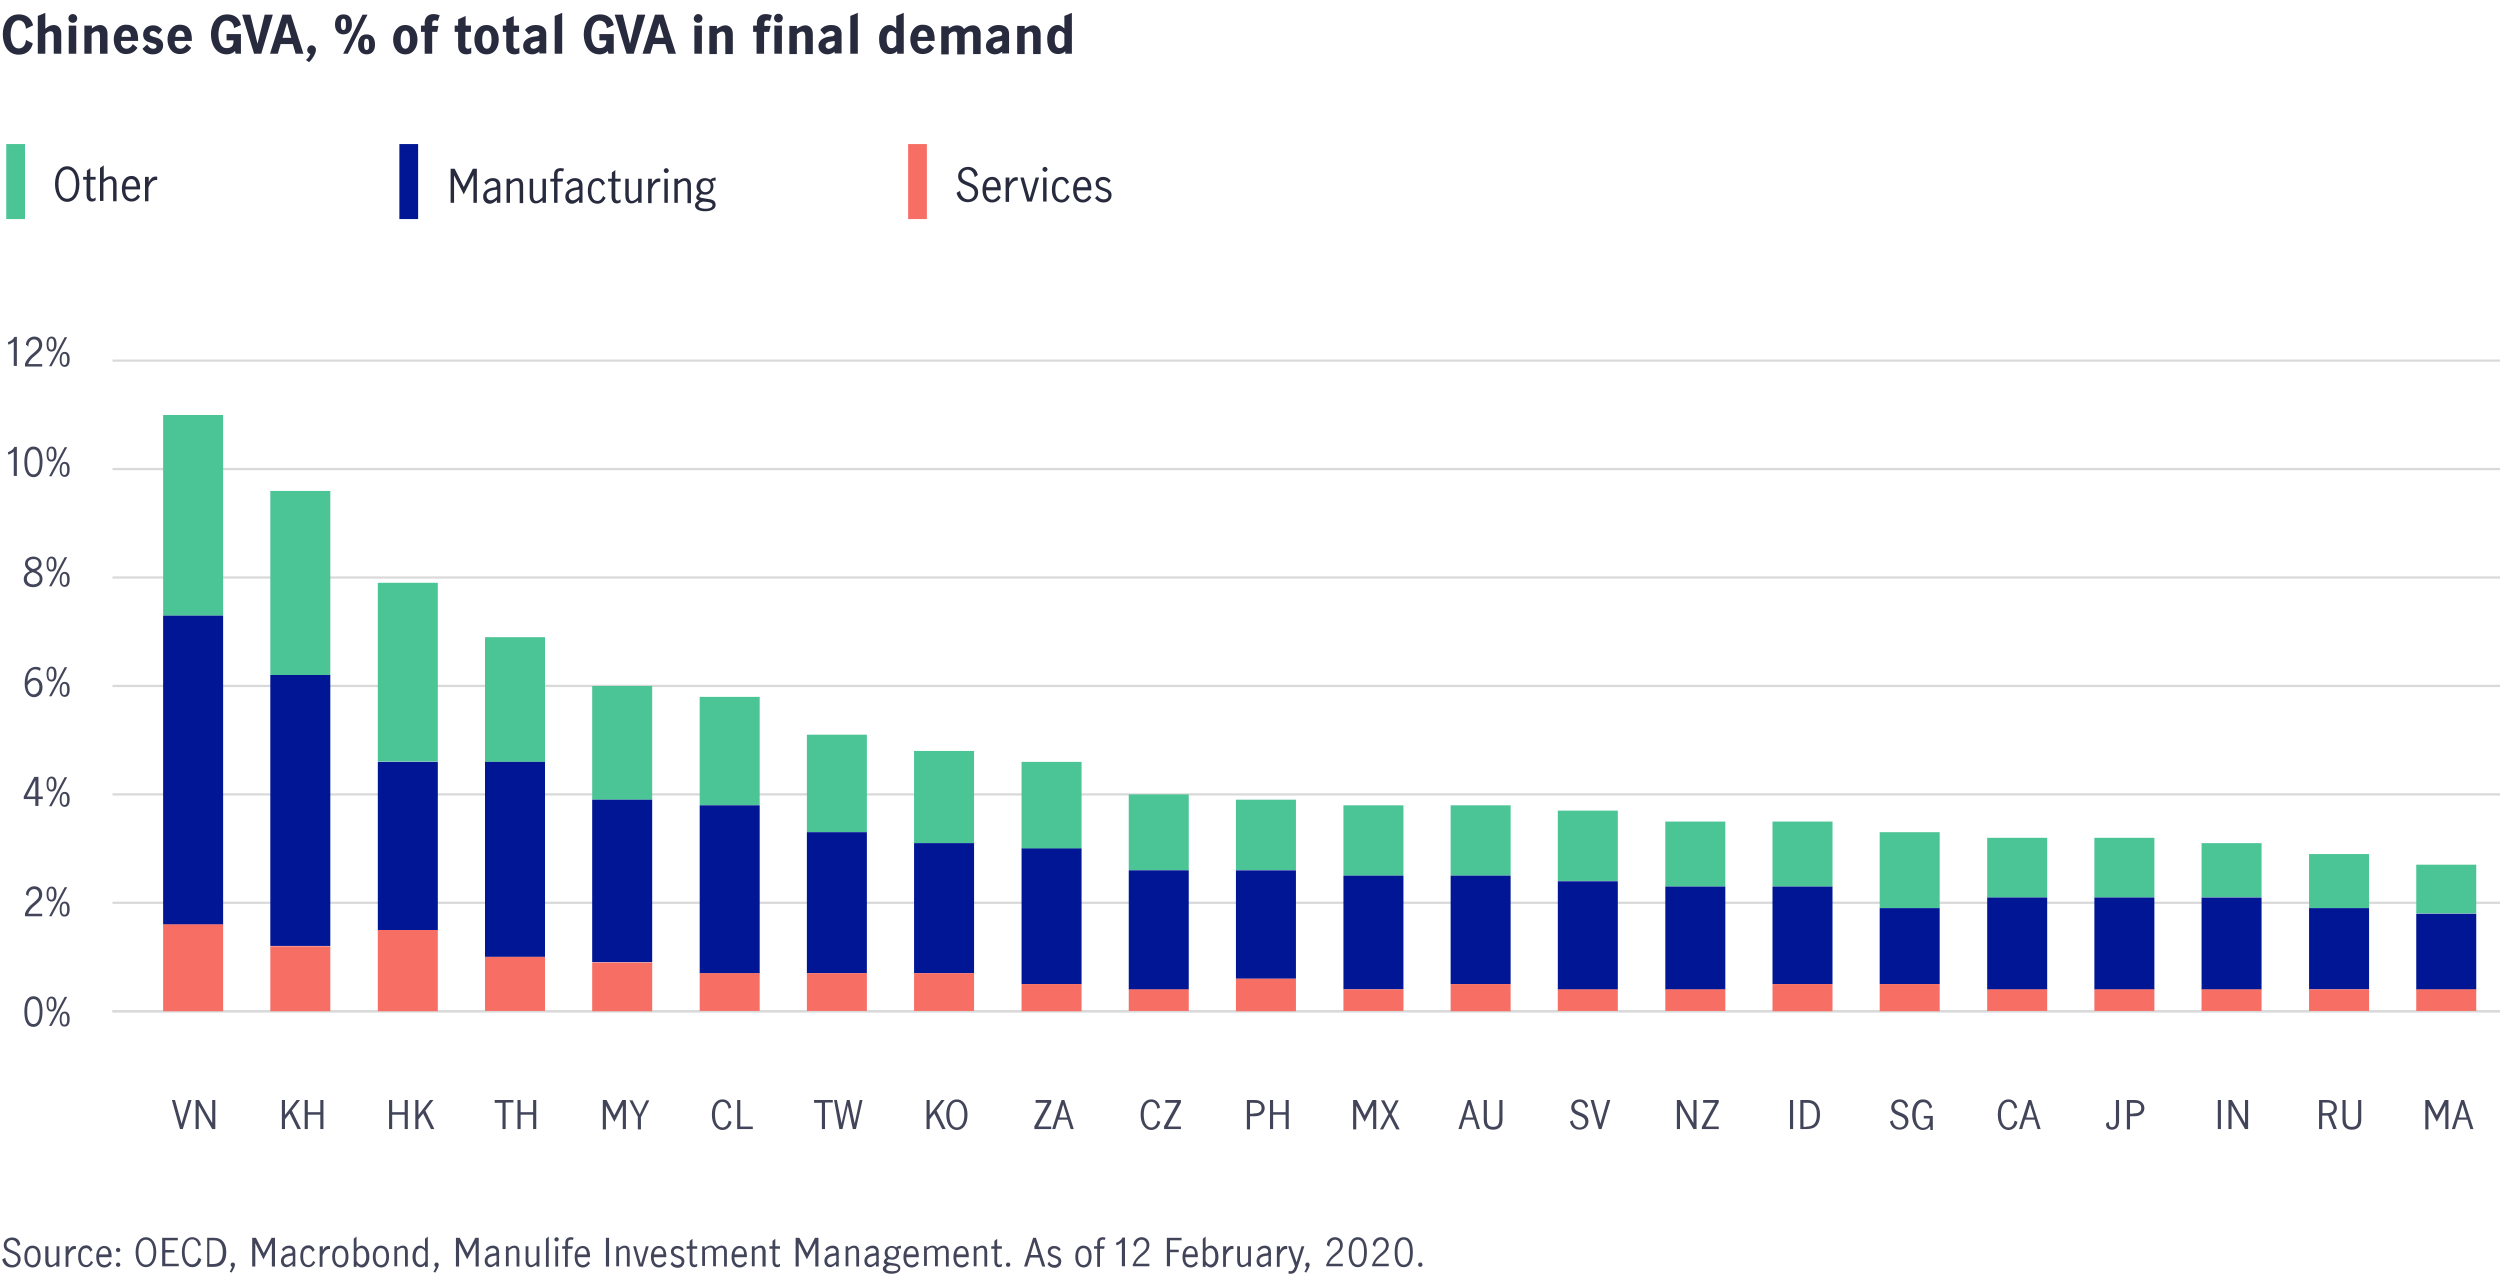<?xml version="1.0" encoding="utf-8"?>
<!-- Generator: Adobe Illustrator 22.1.0, SVG Export Plug-In . SVG Version: 6.00 Build 0)  -->
<svg version="1.1" xmlns="http://www.w3.org/2000/svg" xmlns:xlink="http://www.w3.org/1999/xlink" x="0px" y="0px"
	 viewBox="0 0 800 410" style="enable-background:new 0 0 800 410;" xml:space="preserve">
<style type="text/css">
	.st0{fill:#424559;}
	.st1{fill:#282B3E;}
	.st2{fill:#F76E65;}
	.st3{fill:#FBCC73;}
	.st4{fill:#4BC496;}
	.st5{fill:#C8ECD7;}
	.st6{fill:#001695;}
	.st7{fill:#BFD6F5;}
	.st8{fill:none;stroke:#E5E6E6;stroke-linejoin:round;stroke-miterlimit:10;}
	.st9{fill:none;}
	.st10{fill:#414099;stroke:#414099;stroke-width:0.5;stroke-miterlimit:10;}
	.st11{fill:#EEA320;stroke:#EEA320;stroke-width:0.5;stroke-miterlimit:10;}
	.st12{fill:#F3716D;stroke:#F3716D;stroke-width:0.5;stroke-miterlimit:10;}
	.st13{fill:#034EA1;stroke:#034EA1;stroke-width:0.5;stroke-miterlimit:10;}
	.st14{fill:none;stroke:#D9D9D9;stroke-width:0.72;stroke-linejoin:round;stroke-miterlimit:10;}
	.st15{opacity:0.5;fill:none;stroke:#000000;stroke-width:0.5;stroke-miterlimit:10;}
	.st16{fill:#00AC5B;stroke:#00AC5B;stroke-width:0.5;stroke-miterlimit:10;}
</style>
<g id="Layer_4">
</g>
<g id="Layer_3">
</g>
<g id="Layer_2">
	<g>
		<path class="st1" d="M10.5,13.9C10,16.1,8.4,17.5,6,17.5c-3.6,0-5.1-3.3-5.1-6.5S2.4,4.6,6,4.6c2.4,0,4,1.2,4.6,3.5L8.3,9.2
			C8.2,7.8,7.5,6.5,6,6.5c-2.1,0-2.6,2.9-2.6,4.5s0.4,4.5,2.6,4.5c1.5,0,2.2-1.3,2.3-2.7L10.5,13.9z"/>
		<path class="st1" d="M14.5,9.2C15.3,8.5,16.2,8,17.2,8c1,0,2.4,0.6,2.4,2.8v6.4h-2.4v-5.5c0-0.9-0.1-1.7-1-1.7
			c-0.7,0-1.3,0.5-1.7,0.9v6.3h-2.4V5.1l2.4-1V9.2z"/>
		<path class="st1" d="M23.3,4.5c0.8,0,1.4,0.6,1.4,1.4c0,0.8-0.6,1.4-1.4,1.4c-0.8,0-1.4-0.6-1.4-1.4C21.9,5.1,22.5,4.5,23.3,4.5z
			 M24.4,17.2h-2.4v-9h2.4V17.2z"/>
		<path class="st1" d="M29.3,9.2C30.1,8.5,31,8,32,8c1,0,2.4,0.6,2.4,2.8v6.4H32v-5.5c0-0.9-0.1-1.7-1-1.7c-0.7,0-1.3,0.5-1.7,0.9
			v6.3H27v-9h2.4V9.2z"/>
		<path class="st1" d="M38.7,13.3c-0.1,1.1,0.5,2.3,1.8,2.3c0.9,0,1.6-0.7,2-1.5l1.5,1.2c-0.8,1.2-1.9,2-3.7,2
			c-2.6,0-3.9-2.3-3.9-4.7c0-2.4,1.4-4.7,3.9-4.7c2.3,0,4,1.1,3.9,5.2H38.7z M41.9,11.8c0-1-0.4-2-1.5-2c-1.1,0-1.5,1-1.5,2H41.9z"
			/>
		<path class="st1" d="M50.7,11c-0.4-0.5-1.1-1.1-1.8-1.1c-0.7,0-1,0.4-1,0.9c0,1.6,4.3,0.5,4.3,3.7c0,2-1.6,2.9-3.3,2.9
			c-1.6,0-2.6-0.7-3.3-1.8l1.5-1.4c0.4,0.7,1,1.4,1.9,1.4c0.5,0,1.1-0.2,1.1-0.8c0-1.6-4.3-0.4-4.3-3.7c0-2,1.6-3,3.2-3
			c1.4,0,2.3,0.7,2.9,1.4L50.7,11z"/>
		<path class="st1" d="M55.9,13.3c-0.1,1.1,0.5,2.3,1.8,2.3c0.9,0,1.6-0.7,2-1.5l1.5,1.2c-0.8,1.2-1.9,2-3.7,2
			c-2.6,0-3.9-2.3-3.9-4.7c0-2.4,1.4-4.7,3.9-4.7c2.3,0,4,1.1,3.9,5.2H55.9z M59.1,11.8c0-1-0.4-2-1.5-2c-1.1,0-1.5,1-1.5,2H59.1z"
			/>
		<path class="st1" d="M72.5,12.9v-2h4.6v6.3h-1.7l-0.2-0.9c-0.7,0.8-1.8,1.1-2.6,1.1c-3.6,0-5.1-3.3-5.1-6.4s1.6-6.4,5.2-6.4
			c2.4,0,4,1.3,4.4,3.4l-2.2,1c-0.1-1.2-0.7-2.4-2.4-2.4c-2.1,0-2.6,2.8-2.6,4.4s0.4,4.4,2.6,4.4c1.9,0,2.3-1.1,2.2-2.5H72.5z"/>
		<path class="st1" d="M83.6,17.2h-2.3L77.5,4.7h2.6l2.3,9.3h0l2.3-9.3h2.6L83.6,17.2z"/>
		<path class="st1" d="M93.7,14.1h-3.9l-0.9,3.1h-2.5l4-12.5h2.7l4,12.5h-2.5L93.7,14.1z M90.4,12.1h2.8l-1.3-4.7h-0.1L90.4,12.1z"
			/>
		<path class="st1" d="M99.7,14.5c0.8,0,1.4,0.7,1.4,1.4c0,1.2-1.1,3-2.2,4l-1-0.7c0.7-0.6,1.2-1.3,1.4-1.9c-0.6-0.2-1-0.7-1-1.3
			C98.4,15.1,99,14.5,99.7,14.5z"/>
		<path class="st1" d="M112.6,7.9c0,1.6-0.7,3.1-2.7,3.1c-1.9,0-2.7-1.5-2.7-3.1c0-1.6,0.6-3.3,2.7-3.3
			C112.1,4.6,112.6,6.2,112.6,7.9z M109.1,7.9c0,0.8,0.1,1.7,0.8,1.7c0.8,0,0.8-0.9,0.8-1.7c0-0.8,0-1.9-0.8-1.9
			C109.1,6,109.1,7,109.1,7.9z M117.6,4.7l-6.3,12.5h-1.5L116,4.7H117.6z M120,14.3c0,1.6-0.7,3.1-2.7,3.1c-1.9,0-2.7-1.5-2.7-3.1
			c0-1.6,0.6-3.3,2.7-3.3S120,12.6,120,14.3z M116.5,14.3c0,0.8,0.1,1.7,0.8,1.7c0.8,0,0.8-0.9,0.8-1.7c0-0.8,0-1.9-0.8-1.9
			C116.5,12.4,116.5,13.4,116.5,14.3z"/>
		<path class="st1" d="M125.8,12.7c0-2.4,1.3-4.7,3.9-4.7s3.9,2.2,3.9,4.7c0,2.4-1.3,4.7-3.9,4.7S125.8,15.1,125.8,12.7z
			 M131.2,12.7c0-1.1-0.2-2.9-1.5-2.9s-1.5,1.8-1.5,2.9c0,1.1,0.2,2.9,1.5,2.9S131.2,13.8,131.2,12.7z"/>
		<path class="st1" d="M139.9,10.2h-1.6v7h-2.4v-7h-1.2v-2h1.2V7.3c0-1.5,0.9-2.8,2.8-2.8c0.8,0,1.5,0.2,2,0.4l-0.6,1.8
			c-0.3-0.1-0.7-0.2-0.9-0.2c-0.6,0-0.9,0.3-0.9,1.1v0.7h2L139.9,10.2z"/>
		<path class="st1" d="M148.9,8.2h1.8v2h-1.8v4.5c0,0.4,0.2,0.9,0.9,0.9c0.4,0,0.7-0.2,1-0.4v1.9c-0.5,0.1-1,0.3-1.5,0.3
			c-1.5,0-2.7-0.8-2.7-2.8v-4.4h-1.1v-2h1.1V6.2l2.4-1.1V8.2z"/>
		<path class="st1" d="M151.8,12.7c0-2.4,1.3-4.7,3.9-4.7s3.9,2.2,3.9,4.7c0,2.4-1.3,4.7-3.9,4.7S151.8,15.1,151.8,12.7z
			 M157.3,12.7c0-1.1-0.2-2.9-1.5-2.9s-1.5,1.8-1.5,2.9c0,1.1,0.2,2.9,1.5,2.9S157.3,13.8,157.3,12.7z"/>
		<path class="st1" d="M164.3,8.2h1.8v2h-1.8v4.5c0,0.4,0.2,0.9,0.9,0.9c0.4,0,0.7-0.2,1-0.4v1.9c-0.5,0.1-1,0.3-1.5,0.3
			c-1.5,0-2.7-0.8-2.7-2.8v-4.4h-1.1v-2h1.1V6.2l2.4-1.1V8.2z"/>
		<path class="st1" d="M172.8,16.4c-0.8,0.5-1.4,1-2.5,1c-1.7,0-2.9-1.1-2.9-2.7c0-2,1.9-2.8,3.7-3l0.8-0.1c0.5-0.1,0.7-0.4,0.7-0.8
			c0-0.5-0.4-0.9-1.1-0.9c-1,0-1.9,0.8-2.2,1.2l-1.3-1.5c0.7-1,1.9-1.6,3.5-1.6c2.3,0,3.3,1.2,3.3,2.8v6.3h-2.2V16.4z M172.7,13.1
			L172.7,13.1l-1.4,0.2c-1,0.1-1.6,0.6-1.6,1.3c0,0.5,0.3,1,1,1c0.8,0,1.5-0.6,1.9-1.2V13.1z"/>
		<path class="st1" d="M179.9,17.2h-2.4V5.1l2.4-1V17.2z"/>
		<path class="st1" d="M191.8,12.9v-2h4.6v6.3h-1.7l-0.2-0.9c-0.7,0.8-1.8,1.1-2.6,1.1c-3.6,0-5.1-3.3-5.1-6.4s1.6-6.4,5.2-6.4
			c2.4,0,4,1.3,4.4,3.4l-2.2,1c-0.1-1.2-0.7-2.4-2.4-2.4c-2.1,0-2.6,2.8-2.6,4.4s0.4,4.4,2.6,4.4c1.9,0,2.3-1.1,2.2-2.5H191.8z"/>
		<path class="st1" d="M202.8,17.2h-2.3l-3.8-12.5h2.6l2.3,9.3h0l2.3-9.3h2.6L202.8,17.2z"/>
		<path class="st1" d="M212.9,14.1h-3.9l-0.9,3.1h-2.5l4-12.5h2.7l4,12.5h-2.5L212.9,14.1z M209.6,12.1h2.8L211,7.4H211L209.6,12.1z
			"/>
		<path class="st1" d="M223.4,4.5c0.8,0,1.4,0.6,1.4,1.4c0,0.8-0.6,1.4-1.4,1.4c-0.8,0-1.4-0.6-1.4-1.4
			C222.1,5.1,222.7,4.5,223.4,4.5z M224.6,17.2h-2.4v-9h2.4V17.2z"/>
		<path class="st1" d="M229.5,9.2c0.8-0.6,1.7-1.1,2.6-1.1c1,0,2.4,0.6,2.4,2.8v6.4h-2.4v-5.5c0-0.9-0.1-1.7-1-1.7
			c-0.7,0-1.3,0.5-1.7,0.9v6.3h-2.4v-9h2.4V9.2z"/>
		<path class="st1" d="M246.1,10.2h-1.6v7h-2.4v-7H241v-2h1.2V7.3c0-1.5,0.9-2.8,2.8-2.8c0.8,0,1.5,0.2,2,0.4l-0.6,1.8
			c-0.3-0.1-0.7-0.2-0.9-0.2c-0.6,0-0.9,0.3-0.9,1.1v0.7h2L246.1,10.2z M249.1,4.4c0.8,0,1.4,0.6,1.4,1.4s-0.6,1.4-1.4,1.4
			c-0.8,0-1.4-0.6-1.4-1.4S248.3,4.4,249.1,4.4z M250.2,17.2h-2.4v-9h2.4V17.2z"/>
		<path class="st1" d="M255.1,9.2c0.8-0.6,1.7-1.1,2.6-1.1c1,0,2.4,0.6,2.4,2.8v6.4h-2.4v-5.5c0-0.9-0.1-1.7-1-1.7
			c-0.7,0-1.3,0.5-1.7,0.9v6.3h-2.4v-9h2.4V9.2z"/>
		<path class="st1" d="M267.3,16.4c-0.8,0.5-1.4,1-2.5,1c-1.7,0-2.9-1.1-2.9-2.7c0-2,1.9-2.8,3.7-3l0.8-0.1c0.5-0.1,0.7-0.4,0.7-0.8
			c0-0.5-0.4-0.9-1.1-0.9c-1,0-1.9,0.8-2.2,1.2l-1.3-1.5c0.7-1,1.9-1.6,3.5-1.6c2.3,0,3.3,1.2,3.3,2.8v6.3h-2.2V16.4z M267.2,13.1
			L267.2,13.1l-1.4,0.2c-1,0.1-1.6,0.6-1.6,1.3c0,0.5,0.3,1,1,1c0.8,0,1.5-0.6,1.9-1.2V13.1z"/>
		<path class="st1" d="M274.5,17.2h-2.4V5.1l2.4-1V17.2z"/>
		<path class="st1" d="M289.2,4.1v13.1h-2.1v-0.8c-0.7,0.6-1.3,0.9-2.3,0.9c-1.8,0-3.5-1.1-3.5-4.9c0-3.3,2-4.4,3.3-4.4
			c1,0,1.5,0.5,2.2,1.1v-4L289.2,4.1z M285.3,9.9c-1.3,0-1.6,1.7-1.6,2.7c0,1.1,0.2,2.8,1.6,2.8c0.7,0,1.2-0.5,1.5-1v-3.5
			C286.5,10.4,286,9.9,285.3,9.9z"/>
		<path class="st1" d="M293.6,13.3c-0.1,1.1,0.5,2.3,1.8,2.3c0.9,0,1.6-0.7,2-1.5l1.5,1.2c-0.8,1.2-1.9,2-3.7,2
			c-2.6,0-3.9-2.3-3.9-4.7c0-2.4,1.4-4.7,3.9-4.7c2.3,0,4,1.1,3.9,5.2H293.6z M296.8,11.8c0-1-0.4-2-1.5-2c-1.1,0-1.5,1-1.5,2H296.8
			z"/>
		<path class="st1" d="M303.5,9.2c0.8-0.6,1.7-1.1,2.7-1.1c1.1,0,1.8,0.4,2.3,1.2c0.8-0.7,1.7-1.2,2.8-1.2c1.4,0,2.5,0.9,2.5,2.7
			v6.5h-2.4v-5.8c0-0.7,0-1.4-0.9-1.4c-0.8,0-1.4,0.5-1.8,1.1v6.2h-2.4v-5.9c0-0.7,0-1.4-0.9-1.4c-0.8,0-1.4,0.5-1.8,1.1v6.2h-2.4
			v-9h2.4V9.2z"/>
		<path class="st1" d="M320.9,16.4c-0.8,0.5-1.4,1-2.5,1c-1.7,0-2.9-1.1-2.9-2.7c0-2,1.9-2.8,3.7-3l0.8-0.1c0.5-0.1,0.7-0.4,0.7-0.8
			c0-0.5-0.4-0.9-1.1-0.9c-1,0-1.9,0.8-2.2,1.2l-1.3-1.5c0.7-1,1.9-1.6,3.5-1.6c2.3,0,3.3,1.2,3.3,2.8v6.3h-2.2V16.4z M320.8,13.1
			L320.8,13.1l-1.4,0.2c-1,0.1-1.6,0.6-1.6,1.3c0,0.5,0.3,1,1,1c0.8,0,1.5-0.6,1.9-1.2V13.1z"/>
		<path class="st1" d="M328,9.2c0.8-0.6,1.7-1.1,2.6-1.1c1,0,2.4,0.6,2.4,2.8v6.4h-2.4v-5.5c0-0.9-0.1-1.7-1-1.7
			c-0.7,0-1.3,0.5-1.7,0.9v6.3h-2.4v-9h2.4V9.2z"/>
		<path class="st1" d="M343,4.1v13.1h-2.1v-0.8c-0.7,0.6-1.3,0.9-2.3,0.9c-1.8,0-3.5-1.1-3.5-4.9c0-3.3,2-4.4,3.3-4.4
			c1,0,1.5,0.5,2.2,1.1v-4L343,4.1z M339.1,9.9c-1.3,0-1.6,1.7-1.6,2.7c0,1.1,0.2,2.8,1.6,2.8c0.7,0,1.2-0.5,1.5-1v-3.5
			C340.2,10.4,339.7,9.9,339.1,9.9z"/>
	</g>
	<g>
		<g>
			<g>
				<path class="st1" d="M17.6,58.9c0-3.6,1.7-5.7,3.9-5.7s3.9,2.1,3.9,5.7s-1.7,5.7-3.9,5.7S17.6,62.4,17.6,58.9z M24.3,58.9
					c0-3.3-1.3-4.7-2.8-4.7s-2.8,1.4-2.8,4.7c0,3.3,1.3,4.7,2.8,4.7S24.3,62.2,24.3,58.9z"/>
				<path class="st1" d="M27.8,57.5h-1.2v-0.9h1.2v-2l1.1-0.8v2.8h1.7v0.9h-1.7v4.9c0,0.8,0.3,1.2,0.8,1.2c0.3,0,0.6-0.2,0.9-0.4
					l0,0.9c-0.3,0.2-0.7,0.4-1.2,0.4c-1,0-1.7-0.7-1.7-2.2V57.5z"/>
				<path class="st1" d="M32.1,53.7l1.1-0.8v4.5c0.6-0.5,1.2-1,2.2-1c1,0,1.9,0.6,1.9,2.4v5.6h-1.1v-5.5c0-0.7-0.1-1.6-1-1.6
					c-0.8,0-1.6,0.7-2.1,1.1v5.9h-1.1V53.7z"/>
				<path class="st1" d="M44.8,62.9c-0.5,0.8-1.4,1.6-2.7,1.6c-1.7,0-3.1-1.2-3.1-4.1c0-2.7,1.3-4.1,3.1-4.1c2.2,0,2.9,2.3,2.7,4.3
					h-4.7c0,2.2,1,3,2.1,3c0.8,0,1.5-0.7,1.9-1.4L44.8,62.9z M43.7,59.7c0-1.2-0.5-2.4-1.7-2.4c-1.2,0-1.8,1.3-1.8,2.4H43.7z"/>
				<path class="st1" d="M46.5,56.6h1.1v1.7h0c0.4-0.9,1.1-1.8,2.1-1.8c0.1,0,0.5,0,0.6,0.1v1c-1.7-0.2-2.4,1.3-2.8,2.4v4.4h-1.1
					V56.6z"/>
			</g>
		</g>
		<rect x="2" y="46.1" class="st4" width="6" height="24"/>
	</g>
	<g>
		<g>
			<g>
				<path class="st1" d="M144.1,54h1.4l2.9,5.8h0l2.9-5.8h1.3v10.9h-1.1V56h0l-3.1,6.2l-3.1-6.1h0v8.8h-1.1V54z"/>
				<path class="st1" d="M159,64c-0.7,0.6-1.3,1.2-2.3,1.2c-1.1,0-2.1-0.8-2.1-2.3c0-1.9,1.7-2.7,3.4-2.9l0.2,0
					c0.5-0.1,0.8-0.3,0.8-0.8c0-0.8-0.6-1.3-1.4-1.3c-0.9,0-1.5,0.6-2,1.3l-0.6-0.8c0.6-0.8,1.5-1.4,2.7-1.4c1.3,0,2.4,0.6,2.4,2.3
					v5.6H159V64z M159,60.7L159,60.7l-0.9,0.1c-1.1,0.2-2.4,0.6-2.4,1.9c0,0.7,0.5,1.4,1.3,1.4c0.7,0,1.6-0.6,2.1-1.3V60.7z"/>
				<path class="st1" d="M162.2,57.2h1.1V58c0.6-0.5,1.2-1,2.2-1c1,0,1.9,0.6,1.9,2.4v5.6h-1.1v-5.5c0-0.7-0.1-1.6-1-1.6
					c-0.8,0-1.6,0.7-2.1,1.1v5.9h-1.1V57.2z"/>
				<path class="st1" d="M169.5,57.2h1.1v5.1c0,0.8,0.1,2,1,2c0.7,0,1.6-0.7,2-1.2v-5.9h1.1v7.7h-1.1v-0.8c-0.6,0.5-1.2,1-2.1,1
					c-1.1,0-2-0.6-2-2.6V57.2z"/>
				<path class="st1" d="M177.3,58.1h-1.2v-0.9h1.2v-1.4c0-1.3,0.8-2,2.1-2c0.4,0,0.9,0.1,1.1,0.2l-0.3,0.9
					c-0.2-0.1-0.5-0.2-0.8-0.2c-0.7,0-1,0.4-1,1.1v1.4h1.8l-0.2,0.9h-1.6v6.8h-1.1V58.1z"/>
				<path class="st1" d="M185.3,64c-0.7,0.6-1.3,1.2-2.3,1.2c-1.1,0-2.1-0.8-2.1-2.3c0-1.9,1.7-2.7,3.4-2.9l0.2,0
					c0.5-0.1,0.8-0.3,0.8-0.8c0-0.8-0.6-1.3-1.4-1.3c-0.9,0-1.5,0.6-2,1.3l-0.6-0.8c0.6-0.8,1.5-1.4,2.7-1.4c1.3,0,2.4,0.6,2.4,2.3
					v5.6h-1.1V64z M185.3,60.7L185.3,60.7l-0.9,0.1c-1.1,0.2-2.4,0.6-2.4,1.9c0,0.7,0.5,1.4,1.3,1.4c0.7,0,1.6-0.6,2.1-1.3V60.7z"/>
				<path class="st1" d="M193.8,63.3c-0.5,1.1-1.4,1.9-2.6,1.9c-1.7,0-3.1-1.2-3.1-4.1c0-2.9,1.4-4.1,3.1-4.1c1.2,0,1.9,0.7,2.4,1.7
					l-0.9,0.7c-0.2-0.7-0.7-1.5-1.5-1.5c-1.7,0-2,1.8-2,3.2c0,1.3,0.3,3.2,2,3.2c0.9,0,1.5-0.8,1.8-1.6L193.8,63.3z"/>
				<path class="st1" d="M195.8,58.1h-1.2v-0.9h1.2v-2l1.1-0.8v2.8h1.7v0.9h-1.7V63c0,0.8,0.3,1.2,0.8,1.2c0.3,0,0.6-0.2,0.9-0.4
					l0,0.9c-0.3,0.2-0.7,0.4-1.2,0.4c-1,0-1.7-0.7-1.7-2.2V58.1z"/>
				<path class="st1" d="M200.1,57.2h1.1v5.1c0,0.8,0.1,2,1,2c0.7,0,1.6-0.7,2-1.2v-5.9h1.1v7.7h-1.1v-0.8c-0.6,0.5-1.2,1-2.1,1
					c-1.1,0-2-0.6-2-2.6V57.2z"/>
				<path class="st1" d="M207.5,57.2h1.1v1.7h0c0.4-0.9,1.1-1.8,2.1-1.8c0.1,0,0.5,0,0.6,0.1v1c-1.7-0.2-2.4,1.3-2.8,2.4v4.4h-1.1
					V57.2z"/>
				<path class="st1" d="M213.2,53.8c0.4,0,0.8,0.4,0.8,0.8c0,0.4-0.4,0.8-0.8,0.8s-0.8-0.4-0.8-0.8
					C212.4,54.2,212.8,53.8,213.2,53.8z M212.6,57.2h1.1v7.7h-1.1V57.2z"/>
				<path class="st1" d="M215.9,57.2h1.1V58c0.6-0.5,1.2-1,2.2-1c1,0,1.9,0.6,1.9,2.4v5.6H220v-5.5c0-0.7-0.1-1.6-1-1.6
					c-0.8,0-1.6,0.7-2.1,1.1v5.9h-1.1V57.2z"/>
				<path class="st1" d="M223.8,61.7c-0.6-0.7-0.9-1.1-0.9-2c0-1.6,1.2-2.7,2.7-2.7c0.6,0,1.2,0.2,1.7,0.5c0.4-0.4,1.1-0.7,1.7-0.7
					v1c-0.5,0-0.9,0-1.2,0.2c0.3,0.5,0.5,1,0.5,1.6c0,1.5-1.1,2.7-2.6,2.7c-0.4,0-0.8-0.1-1.2-0.2c-0.2,0.2-0.7,0.4-0.7,0.8
					c0,0.4,1.1,0.5,2.3,0.7c1.7,0.2,2.9,0.4,2.9,2c0,1.3-1.5,2-3.3,2c-2.4,0-3.3-0.9-3.3-1.9c0-0.8,0.7-1.2,1.3-1.5
					c-0.5-0.2-0.9-0.5-0.9-1c0-0.4,0.3-0.8,0.6-1.1L223.8,61.7z M225,64.5c-0.6,0.1-1.5,0.5-1.5,1.2c0,1,1.6,1.1,2.3,1.1
					c0.8,0,2.2-0.2,2.2-1.2c0-0.6-0.6-0.9-1.9-1L225,64.5z M227.4,59.7c0-1-0.5-1.9-1.6-1.9c-1,0-1.7,0.9-1.7,1.9
					c0,1,0.6,1.8,1.6,1.8C226.7,61.5,227.4,60.7,227.4,59.7z"/>
			</g>
		</g>
		<rect x="127.8" y="46.1" class="st6" width="6" height="24"/>
	</g>
	<g>
		<g>
			<g>
				<path class="st1" d="M307.2,61.1c0.2,1.5,1.2,2.7,2.6,2.7c1.2,0,2.1-0.8,2.1-2.1c0-2.9-5.3-1.8-5.3-5.3c0-1.8,1.4-3,3.2-3
					c1.6,0,2.8,1,3.1,2.6l-1,0.7c-0.2-1.3-1-2.4-2.2-2.4c-1.1,0-2,0.8-2,1.9c0,2.7,5.3,1.7,5.3,5.4c0,1.9-1.4,3.1-3.3,3.1
					c-1.8,0-3.2-1.1-3.6-3L307.2,61.1z"/>
				<path class="st1" d="M320.2,63.2c-0.5,0.8-1.4,1.6-2.7,1.6c-1.7,0-3.1-1.2-3.1-4.1c0-2.7,1.3-4.1,3.1-4.1c2.2,0,2.9,2.3,2.7,4.3
					h-4.7c0,2.2,1,3,2.1,3c0.8,0,1.5-0.7,1.9-1.4L320.2,63.2z M319.1,59.9c0-1.2-0.5-2.4-1.7-2.4c-1.2,0-1.8,1.3-1.8,2.4H319.1z"/>
				<path class="st1" d="M321.9,56.8h1.1v1.7h0c0.4-0.9,1.1-1.8,2.1-1.8c0.1,0,0.5,0,0.6,0.1v1c-1.7-0.2-2.4,1.3-2.8,2.4v4.4h-1.1
					V56.8z"/>
				<path class="st1" d="M326.5,56.8h1.1l1.9,6.7h0l1.9-6.7h1.1l-2.3,7.7h-1.5L326.5,56.8z"/>
				<path class="st1" d="M334.4,53.4c0.4,0,0.8,0.4,0.8,0.8c0,0.4-0.4,0.8-0.8,0.8s-0.8-0.4-0.8-0.8
					C333.6,53.8,333.9,53.4,334.4,53.4z M333.8,56.8h1.1v7.7h-1.1V56.8z"/>
				<path class="st1" d="M342.3,62.9c-0.5,1.1-1.4,1.9-2.6,1.9c-1.7,0-3.1-1.2-3.1-4.1c0-2.9,1.4-4.1,3.1-4.1c1.2,0,1.9,0.7,2.4,1.7
					l-0.9,0.7c-0.2-0.7-0.7-1.5-1.5-1.5c-1.7,0-2,1.8-2,3.2c0,1.3,0.3,3.2,2,3.2c0.9,0,1.5-0.8,1.8-1.6L342.3,62.9z"/>
				<path class="st1" d="M349.2,63.2c-0.5,0.8-1.4,1.6-2.7,1.6c-1.7,0-3.1-1.2-3.1-4.1c0-2.7,1.3-4.1,3.1-4.1c2.2,0,2.9,2.3,2.7,4.3
					h-4.7c0,2.2,1,3,2.1,3c0.8,0,1.5-0.7,1.9-1.4L349.2,63.2z M348.1,59.9c0-1.2-0.5-2.4-1.7-2.4c-1.2,0-1.8,1.3-1.8,2.4H348.1z"/>
				<path class="st1" d="M351.2,62.6c0.4,0.8,1.1,1.2,2,1.2c0.8,0,1.5-0.4,1.5-1.3c0-1.9-4.1-1-4.1-3.8c0-1.3,1.1-2.1,2.4-2.1
					c1,0,1.8,0.4,2.4,1.2l-0.6,0.8c-0.4-0.6-1-1-1.8-1c-0.7,0-1.4,0.4-1.4,1.1c0,1.9,4.1,1.1,4.1,3.7c0,1.5-1.1,2.4-2.5,2.4
					c-1.2,0-2.1-0.5-2.8-1.4L351.2,62.6z"/>
			</g>
		</g>
		<rect x="290.6" y="46.1" class="st2" width="6" height="24"/>
	</g>
	<g>
		<line class="st14" x1="36" y1="323.6" x2="800" y2="323.6"/>
	</g>
	<g>
		<g>
			<line class="st14" x1="36" y1="323.6" x2="800" y2="323.6"/>
			<line class="st14" x1="36" y1="288.9" x2="800" y2="288.9"/>
			<line class="st14" x1="36" y1="254.2" x2="800" y2="254.2"/>
			<line class="st14" x1="36" y1="219.5" x2="800" y2="219.5"/>
			<line class="st14" x1="36" y1="184.8" x2="800" y2="184.8"/>
			<line class="st14" x1="36" y1="150.1" x2="800" y2="150.1"/>
			<line class="st14" x1="36" y1="115.4" x2="800" y2="115.4"/>
		</g>
	</g>
	<g>
		<g>
			<g>
				<rect x="52.2" y="132.8" class="st4" width="19.2" height="64.2"/>
				<rect x="86.5" y="157.1" class="st4" width="19.2" height="59"/>
				<rect x="120.9" y="186.5" class="st4" width="19.2" height="57.2"/>
				<rect x="155.2" y="203.9" class="st4" width="19.2" height="39.9"/>
				<rect x="189.5" y="219.5" class="st4" width="19.2" height="36.4"/>
				<rect x="223.9" y="223" class="st4" width="19.2" height="34.7"/>
				<rect x="258.2" y="235.1" class="st4" width="19.2" height="31.2"/>
				<rect x="292.5" y="240.3" class="st4" width="19.2" height="29.5"/>
				<rect x="326.9" y="243.8" class="st4" width="19.2" height="27.8"/>
				<rect x="361.2" y="254.2" class="st4" width="19.2" height="24.3"/>
				<rect x="395.5" y="255.9" class="st4" width="19.2" height="22.5"/>
				<rect x="429.9" y="257.7" class="st4" width="19.2" height="22.5"/>
				<rect x="464.2" y="257.7" class="st4" width="19.2" height="22.5"/>
				<rect x="498.5" y="259.4" class="st4" width="19.2" height="22.5"/>
				<rect x="532.9" y="262.9" class="st4" width="19.2" height="20.8"/>
				<rect x="567.2" y="262.9" class="st4" width="19.2" height="20.8"/>
				<rect x="601.5" y="266.3" class="st4" width="19.2" height="24.3"/>
				<rect x="635.9" y="268.1" class="st4" width="19.2" height="19.1"/>
				<rect x="670.2" y="268.1" class="st4" width="19.2" height="19.1"/>
				<rect x="704.5" y="269.8" class="st4" width="19.2" height="17.3"/>
				<rect x="738.9" y="273.3" class="st4" width="19.2" height="17.3"/>
				<rect x="773.2" y="276.7" class="st4" width="19.2" height="15.6"/>
			</g>
		</g>
		<g>
			<g>
				<rect x="52.2" y="197" class="st6" width="19.2" height="98.9"/>
				<rect x="86.5" y="216" class="st6" width="19.2" height="86.7"/>
				<rect x="120.9" y="243.8" class="st6" width="19.2" height="53.8"/>
				<rect x="155.2" y="243.8" class="st6" width="19.2" height="62.4"/>
				<rect x="189.5" y="255.9" class="st6" width="19.2" height="52"/>
				<rect x="223.9" y="257.7" class="st6" width="19.2" height="53.8"/>
				<rect x="258.2" y="266.3" class="st6" width="19.2" height="45.1"/>
				<rect x="292.5" y="269.8" class="st6" width="19.2" height="41.6"/>
				<rect x="326.9" y="271.5" class="st6" width="19.2" height="43.4"/>
				<rect x="361.2" y="278.5" class="st6" width="19.2" height="38.2"/>
				<rect x="395.5" y="278.5" class="st6" width="19.2" height="34.7"/>
				<rect x="429.9" y="280.2" class="st6" width="19.2" height="36.4"/>
				<rect x="464.2" y="280.2" class="st6" width="19.2" height="34.7"/>
				<rect x="498.5" y="282" class="st6" width="19.2" height="34.7"/>
				<rect x="532.9" y="283.7" class="st6" width="19.2" height="33"/>
				<rect x="567.2" y="283.7" class="st6" width="19.2" height="31.2"/>
				<rect x="601.5" y="290.6" class="st6" width="19.2" height="24.3"/>
				<rect x="635.9" y="287.2" class="st6" width="19.2" height="29.5"/>
				<rect x="670.2" y="287.2" class="st6" width="19.2" height="29.5"/>
				<rect x="704.5" y="287.2" class="st6" width="19.2" height="29.5"/>
				<rect x="738.9" y="290.6" class="st6" width="19.2" height="26"/>
				<rect x="773.2" y="292.4" class="st6" width="19.2" height="24.3"/>
			</g>
		</g>
		<g>
			<g>
				<rect x="52.2" y="295.8" class="st2" width="19.2" height="27.8"/>
				<rect x="86.5" y="302.8" class="st2" width="19.2" height="20.8"/>
				<rect x="120.9" y="297.6" class="st2" width="19.2" height="26"/>
				<rect x="155.2" y="306.2" class="st2" width="19.2" height="17.3"/>
				<rect x="189.5" y="308" class="st2" width="19.2" height="15.6"/>
				<rect x="223.9" y="311.4" class="st2" width="19.2" height="12.1"/>
				<rect x="258.2" y="311.4" class="st2" width="19.2" height="12.1"/>
				<rect x="292.5" y="311.4" class="st2" width="19.2" height="12.1"/>
				<rect x="326.9" y="314.9" class="st2" width="19.2" height="8.7"/>
				<rect x="361.2" y="316.6" class="st2" width="19.2" height="6.9"/>
				<rect x="395.5" y="313.2" class="st2" width="19.2" height="10.4"/>
				<rect x="429.9" y="316.6" class="st2" width="19.2" height="6.9"/>
				<rect x="464.2" y="314.9" class="st2" width="19.2" height="8.7"/>
				<rect x="498.5" y="316.6" class="st2" width="19.2" height="6.9"/>
				<rect x="532.9" y="316.6" class="st2" width="19.2" height="6.9"/>
				<rect x="567.2" y="314.9" class="st2" width="19.2" height="8.7"/>
				<rect x="601.5" y="314.9" class="st2" width="19.2" height="8.7"/>
				<rect x="635.9" y="316.6" class="st2" width="19.2" height="6.9"/>
				<rect x="670.2" y="316.6" class="st2" width="19.2" height="6.9"/>
				<rect x="704.5" y="316.6" class="st2" width="19.2" height="6.9"/>
				<rect x="738.9" y="316.6" class="st2" width="19.2" height="6.9"/>
				<rect x="773.2" y="316.6" class="st2" width="19.2" height="6.9"/>
			</g>
		</g>
	</g>
	<g>
		<g>
			<path class="st0" d="M1.7,402.5c0.1,1.2,1,2.3,2.2,2.3c1,0,1.8-0.7,1.8-1.8c0-2.5-4.5-1.5-4.5-4.5c0-1.6,1.2-2.5,2.7-2.5
				c1.4,0,2.4,0.8,2.6,2.2l-0.8,0.6c-0.2-1.1-0.8-2-1.9-2c-0.9,0-1.7,0.7-1.7,1.6c0,2.2,4.5,1.4,4.5,4.6c0,1.6-1.2,2.6-2.8,2.6
				c-1.6,0-2.7-0.9-3.1-2.6L1.7,402.5z"/>
			<path class="st0" d="M7.8,402.1c0-2.5,1.2-3.5,2.6-3.5c1.5,0,2.6,1,2.6,3.5c0,2.5-1.2,3.5-2.6,3.5C8.9,405.5,7.8,404.5,7.8,402.1
				z M12.1,402.1c0-1.1-0.3-2.7-1.7-2.7s-1.7,1.6-1.7,2.7c0,1.1,0.3,2.7,1.7,2.7S12.1,403.2,12.1,402.1z"/>
			<path class="st0" d="M14.6,398.8h0.9v4.3c0,0.7,0.1,1.7,0.9,1.7c0.6,0,1.3-0.6,1.7-1v-5h0.9v6.5H18v-0.7
				c-0.5,0.4-1.1,0.9-1.8,0.9c-0.9,0-1.7-0.5-1.7-2.2V398.8z"/>
			<path class="st0" d="M21,398.8H22v1.4h0c0.3-0.8,0.9-1.5,1.8-1.5c0.1,0,0.4,0,0.5,0.1v0.9c-1.4-0.2-2,1.1-2.4,2v3.7H21V398.8z"/>
			<path class="st0" d="M29.8,403.9c-0.4,0.9-1.2,1.6-2.2,1.6c-1.5,0-2.6-1-2.6-3.5c0-2.5,1.2-3.5,2.6-3.5c1,0,1.6,0.6,2,1.5
				l-0.7,0.6c-0.2-0.6-0.6-1.2-1.3-1.2c-1.5,0-1.7,1.5-1.7,2.7c0,1.1,0.3,2.7,1.7,2.7c0.8,0,1.3-0.7,1.5-1.3L29.8,403.9z"/>
			<path class="st0" d="M35.7,404.2c-0.4,0.7-1.2,1.4-2.3,1.4c-1.5,0-2.6-1-2.6-3.4c0-2.3,1.1-3.5,2.6-3.5c1.9,0,2.4,1.9,2.3,3.6h-4
				c0,1.9,0.8,2.5,1.8,2.5c0.7,0,1.3-0.6,1.6-1.2L35.7,404.2z M34.7,401.4c0-1-0.4-2-1.4-2c-1,0-1.6,1.1-1.6,2H34.7z"/>
			<path class="st0" d="M37.8,399.3c0.4,0,0.7,0.3,0.7,0.7c0,0.4-0.3,0.7-0.7,0.7s-0.7-0.3-0.7-0.7
				C37.1,399.6,37.4,399.3,37.8,399.3z M37.8,404c0.4,0,0.7,0.3,0.7,0.7c0,0.4-0.3,0.7-0.7,0.7s-0.7-0.3-0.7-0.7
				C37.1,404.3,37.4,404,37.8,404z"/>
			<path class="st0" d="M43.4,400.7c0-3,1.4-4.8,3.3-4.8c1.9,0,3.3,1.8,3.3,4.8s-1.4,4.8-3.3,4.8C44.8,405.5,43.4,403.8,43.4,400.7z
				 M49.1,400.7c0-2.8-1.1-4-2.4-4c-1.3,0-2.4,1.2-2.4,4c0,2.8,1.1,4,2.4,4C48,404.7,49.1,403.5,49.1,400.7z"/>
			<path class="st0" d="M51.9,396.1h5v0.8h-4v3.1h2.9v0.8h-2.9v3.6h4.3v0.8h-5.3V396.1z"/>
			<path class="st0" d="M64.4,403c-0.3,1.4-1.3,2.5-2.9,2.5c-1.9,0-3.3-1.8-3.3-4.8s1.4-4.8,3.3-4.8c1.6,0,2.5,1.1,2.8,2.5l-0.8,0.4
				c-0.2-1.1-0.7-2.2-2-2.2c-1.3,0-2.4,1.2-2.4,4c0,2.8,1.1,4,2.4,4c1.2,0,1.8-1.1,2-2.2L64.4,403z"/>
			<path class="st0" d="M66.2,396.1h2.3c2.7,0,3.9,1.9,3.9,4.6c0,2.9-1.2,4.7-4.1,4.7h-2V396.1z M68,404.5c2.3,0,3.3-1.2,3.3-3.9
				c0-2.4-0.9-3.7-2.9-3.7h-1.4v7.6H68z"/>
			<path class="st0" d="M74.5,404c0.4,0,0.7,0.3,0.7,0.7c0,0.6-0.7,1.9-1.1,2.5l-0.6-0.2c0.3-0.5,0.6-1.1,0.8-1.6
				c-0.3-0.1-0.5-0.3-0.5-0.7C73.8,404.3,74.1,404,74.5,404z"/>
			<path class="st0" d="M80.7,396.1h1.2l2.5,4.9h0l2.5-4.9H88v9.2h-1v-7.5h0l-2.7,5.2l-2.6-5.2h0v7.5h-1V396.1z"/>
			<path class="st0" d="M93.6,404.5c-0.6,0.5-1.1,1-1.9,1c-0.9,0-1.8-0.7-1.8-2c0-1.6,1.4-2.3,2.9-2.4l0.2,0c0.4,0,0.6-0.2,0.6-0.6
				c0-0.7-0.5-1.1-1.2-1.1c-0.8,0-1.3,0.5-1.7,1.1l-0.5-0.7c0.5-0.7,1.3-1.2,2.3-1.2c1.1,0,2,0.5,2,2v4.7h-0.9V404.5z M93.6,401.8
				L93.6,401.8l-0.8,0.1c-0.9,0.1-2,0.5-2,1.6c0,0.6,0.4,1.2,1.1,1.2c0.6,0,1.3-0.5,1.8-1.1V401.8z"/>
			<path class="st0" d="M100.9,403.9c-0.4,0.9-1.2,1.6-2.2,1.6c-1.5,0-2.6-1-2.6-3.5c0-2.5,1.2-3.5,2.6-3.5c1,0,1.6,0.6,2,1.5
				l-0.7,0.6c-0.2-0.6-0.6-1.2-1.3-1.2c-1.5,0-1.7,1.5-1.7,2.7c0,1.1,0.3,2.7,1.7,2.7c0.8,0,1.3-0.7,1.5-1.3L100.9,403.9z"/>
			<path class="st0" d="M102.4,398.8h0.9v1.4h0c0.3-0.8,0.9-1.5,1.8-1.5c0.1,0,0.4,0,0.5,0.1v0.9c-1.4-0.2-2,1.1-2.4,2v3.7h-0.9
				V398.8z"/>
			<path class="st0" d="M106.3,402.1c0-2.5,1.2-3.5,2.6-3.5c1.5,0,2.6,1,2.6,3.5c0,2.5-1.2,3.5-2.6,3.5
				C107.5,405.5,106.3,404.5,106.3,402.1z M110.6,402.1c0-1.1-0.3-2.7-1.7-2.7s-1.7,1.6-1.7,2.7c0,1.1,0.3,2.7,1.7,2.7
				S110.6,403.2,110.6,402.1z"/>
			<path class="st0" d="M113.2,396.4l0.9-0.7v3.8c0.4-0.5,1-0.9,1.7-0.9c1.1,0,2.4,1,2.4,3.6c0,2.5-1.5,3.4-2.4,3.4
				c-0.7,0-1.2-0.4-1.7-0.9v0.7h-0.9V396.4z M114.1,403.5c0.3,0.6,0.9,1.2,1.5,1.2c0.6,0,1.6-0.6,1.6-2.6c0-1-0.3-2.7-1.6-2.7
				c-0.7,0-1.2,0.5-1.5,1.1V403.5z"/>
			<path class="st0" d="M119.3,402.1c0-2.5,1.2-3.5,2.6-3.5c1.5,0,2.6,1,2.6,3.5c0,2.5-1.2,3.5-2.6,3.5
				C120.4,405.5,119.3,404.5,119.3,402.1z M123.6,402.1c0-1.1-0.3-2.7-1.7-2.7s-1.7,1.6-1.7,2.7c0,1.1,0.3,2.7,1.7,2.7
				S123.6,403.2,123.6,402.1z"/>
			<path class="st0" d="M126.1,398.8h0.9v0.7c0.5-0.4,1-0.9,1.9-0.9c0.9,0,1.6,0.5,1.6,2v4.7h-0.9v-4.7c0-0.6-0.1-1.3-0.8-1.3
				c-0.7,0-1.4,0.6-1.7,0.9v5h-0.9V398.8z"/>
			<path class="st0" d="M136.1,404.6c-0.4,0.5-0.9,0.9-1.7,0.9c-0.9,0-2.4-0.8-2.4-3.3c0-2.6,1.3-3.6,2.4-3.6c0.6,0,1.2,0.4,1.6,0.9
				v-3.1l0.9-0.7v9.7h-0.9V404.6z M136.1,400.5c-0.3-0.5-0.8-1.1-1.5-1.1c-1.3,0-1.6,1.8-1.6,2.8c0,1.9,0.9,2.5,1.6,2.5
				c0.7,0,1.3-0.7,1.5-1.2V400.5z"/>
			<path class="st0" d="M139.7,404c0.4,0,0.7,0.3,0.7,0.7c0,0.6-0.7,1.9-1.1,2.5l-0.6-0.2c0.3-0.5,0.6-1.1,0.8-1.6
				c-0.3-0.1-0.5-0.3-0.5-0.7C139,404.3,139.3,404,139.7,404z"/>
			<path class="st0" d="M145.9,396.1h1.2l2.5,4.9h0l2.5-4.9h1.1v9.2h-1v-7.5h0l-2.7,5.2l-2.6-5.2h0v7.5h-1V396.1z"/>
			<path class="st0" d="M158.8,404.5c-0.6,0.5-1.1,1-1.9,1c-0.9,0-1.8-0.7-1.8-2c0-1.6,1.4-2.3,2.9-2.4l0.2,0c0.4,0,0.6-0.2,0.6-0.6
				c0-0.7-0.5-1.1-1.2-1.1c-0.8,0-1.3,0.5-1.7,1.1l-0.5-0.7c0.5-0.7,1.3-1.2,2.3-1.2c1.1,0,2,0.5,2,2v4.7h-0.9V404.5z M158.8,401.8
				L158.8,401.8l-0.8,0.1c-0.9,0.1-2,0.5-2,1.6c0,0.6,0.4,1.2,1.1,1.2c0.6,0,1.3-0.5,1.8-1.1V401.8z"/>
			<path class="st0" d="M161.8,398.8h0.9v0.7c0.5-0.4,1-0.9,1.9-0.9c0.9,0,1.6,0.5,1.6,2v4.7h-0.9v-4.7c0-0.6-0.1-1.3-0.8-1.3
				c-0.7,0-1.4,0.6-1.7,0.9v5h-0.9V398.8z"/>
			<path class="st0" d="M168.2,398.8h0.9v4.3c0,0.7,0.1,1.7,0.9,1.7c0.6,0,1.3-0.6,1.7-1v-5h0.9v6.5h-0.9v-0.7
				c-0.5,0.4-1.1,0.9-1.8,0.9c-0.9,0-1.7-0.5-1.7-2.2V398.8z"/>
			<path class="st0" d="M174.7,396.4l0.9-0.7v9.7h-0.9V396.4z"/>
			<path class="st0" d="M178.1,395.9c0.4,0,0.7,0.3,0.7,0.7s-0.3,0.7-0.7,0.7s-0.7-0.3-0.7-0.7S177.8,395.9,178.1,395.9z
				 M177.7,398.8h0.9v6.5h-0.9V398.8z"/>
			<path class="st0" d="M180.9,399.6h-1v-0.8h1v-1.2c0-1.1,0.7-1.7,1.8-1.7c0.4,0,0.7,0.1,0.9,0.2l-0.3,0.7
				c-0.1-0.1-0.5-0.1-0.7-0.1c-0.6,0-0.8,0.4-0.8,0.9v1.2h1.5l-0.2,0.8h-1.4v5.8h-0.9V399.6z"/>
			<path class="st0" d="M188.8,404.2c-0.4,0.7-1.2,1.4-2.3,1.4c-1.5,0-2.6-1-2.6-3.4c0-2.3,1.1-3.5,2.6-3.5c1.9,0,2.4,1.9,2.3,3.6
				h-4c0,1.9,0.8,2.5,1.8,2.5c0.7,0,1.3-0.6,1.6-1.2L188.8,404.2z M187.8,401.4c0-1-0.4-2-1.4-2c-1,0-1.6,1.1-1.6,2H187.8z"/>
			<path class="st0" d="M193.9,396.1h1v9.2h-1V396.1z"/>
			<path class="st0" d="M197.1,398.8h0.9v0.7c0.5-0.4,1-0.9,1.9-0.9c0.9,0,1.6,0.5,1.6,2v4.7h-0.9v-4.7c0-0.6-0.1-1.3-0.8-1.3
				c-0.7,0-1.4,0.6-1.7,0.9v5h-0.9V398.8z"/>
			<path class="st0" d="M202.6,398.8h0.9l1.6,5.7h0l1.6-5.7h0.9l-1.9,6.5h-1.2L202.6,398.8z"/>
			<path class="st0" d="M213.2,404.2c-0.4,0.7-1.2,1.4-2.3,1.4c-1.5,0-2.6-1-2.6-3.4c0-2.3,1.1-3.5,2.6-3.5c1.9,0,2.4,1.9,2.3,3.6
				h-4c0,1.9,0.8,2.5,1.8,2.5c0.7,0,1.3-0.6,1.6-1.2L213.2,404.2z M212.3,401.4c0-1-0.4-2-1.4-2c-1,0-1.6,1.1-1.6,2H212.3z"/>
			<path class="st0" d="M215.1,403.7c0.4,0.7,0.9,1.1,1.7,1.1c0.7,0,1.3-0.4,1.3-1.1c0-1.6-3.4-0.9-3.4-3.2c0-1.1,0.9-1.8,2-1.8
				c0.9,0,1.6,0.3,2.1,1l-0.5,0.7c-0.4-0.5-0.8-0.9-1.5-0.9c-0.6,0-1.2,0.3-1.2,1c0,1.6,3.4,0.9,3.4,3.1c0,1.3-0.9,2.1-2.1,2.1
				c-1,0-1.8-0.4-2.3-1.2L215.1,403.7z"/>
			<path class="st0" d="M220.7,399.6h-1v-0.8h1v-1.7l0.9-0.7v2.4h1.5v0.8h-1.5v4.1c0,0.7,0.2,1,0.7,1c0.3,0,0.5-0.1,0.8-0.3l0,0.8
				c-0.2,0.2-0.6,0.3-1,0.3c-0.8,0-1.4-0.6-1.4-1.8V399.6z"/>
			<path class="st0" d="M224.6,398.8h0.9v0.7c0.5-0.4,1-0.9,1.9-0.9c0.6,0,1.2,0.2,1.5,0.9c0.7-0.6,1.4-0.9,2-0.9
				c0.9,0,1.7,0.5,1.7,2v4.7h-0.9v-4.7c0-0.6-0.1-1.3-0.9-1.3c-0.7,0-1.4,0.6-1.7,0.9v5h-0.9v-4.7c0-0.6-0.1-1.3-0.9-1.3
				c-0.7,0-1.4,0.6-1.7,0.9v5h-0.9V398.8z"/>
			<path class="st0" d="M239,404.2c-0.4,0.7-1.2,1.4-2.3,1.4c-1.5,0-2.6-1-2.6-3.4c0-2.3,1.1-3.5,2.6-3.5c1.9,0,2.4,1.9,2.3,3.6h-4
				c0,1.9,0.8,2.5,1.8,2.5c0.7,0,1.3-0.6,1.6-1.2L239,404.2z M238.1,401.4c0-1-0.4-2-1.4-2c-1,0-1.6,1.1-1.6,2H238.1z"/>
			<path class="st0" d="M240.6,398.8h0.9v0.7c0.5-0.4,1-0.9,1.9-0.9c0.9,0,1.6,0.5,1.6,2v4.7H244v-4.7c0-0.6-0.1-1.3-0.8-1.3
				c-0.7,0-1.4,0.6-1.7,0.9v5h-0.9V398.8z"/>
			<path class="st0" d="M247.2,399.6h-1v-0.8h1v-1.7l0.9-0.7v2.4h1.5v0.8h-1.5v4.1c0,0.7,0.2,1,0.7,1c0.3,0,0.5-0.1,0.8-0.3l0,0.8
				c-0.2,0.2-0.6,0.3-1,0.3c-0.8,0-1.4-0.6-1.4-1.8V399.6z"/>
			<path class="st0" d="M254.6,396.1h1.2l2.5,4.9h0l2.5-4.9h1.1v9.2h-1v-7.5h0l-2.7,5.2l-2.6-5.2h0v7.5h-1V396.1z"/>
			<path class="st0" d="M267.5,404.5c-0.6,0.5-1.1,1-1.9,1c-0.9,0-1.8-0.7-1.8-2c0-1.6,1.4-2.3,2.9-2.4l0.2,0c0.4,0,0.6-0.2,0.6-0.6
				c0-0.7-0.5-1.1-1.2-1.1c-0.8,0-1.3,0.5-1.7,1.1l-0.5-0.7c0.5-0.7,1.3-1.2,2.3-1.2c1.1,0,2,0.5,2,2v4.7h-0.9V404.5z M267.5,401.8
				L267.5,401.8l-0.8,0.1c-0.9,0.1-2,0.5-2,1.6c0,0.6,0.4,1.2,1.1,1.2c0.6,0,1.3-0.5,1.8-1.1V401.8z"/>
			<path class="st0" d="M270.5,398.8h0.9v0.7c0.5-0.4,1-0.9,1.9-0.9c0.9,0,1.6,0.5,1.6,2v4.7H274v-4.7c0-0.6-0.1-1.3-0.8-1.3
				c-0.7,0-1.4,0.6-1.7,0.9v5h-0.9V398.8z"/>
			<path class="st0" d="M280.3,404.5c-0.6,0.5-1.1,1-1.9,1c-0.9,0-1.8-0.7-1.8-2c0-1.6,1.4-2.3,2.9-2.4l0.2,0c0.4,0,0.6-0.2,0.6-0.6
				c0-0.7-0.5-1.1-1.2-1.1c-0.8,0-1.3,0.5-1.7,1.1l-0.5-0.7c0.5-0.7,1.3-1.2,2.3-1.2c1.1,0,2,0.5,2,2v4.7h-0.9V404.5z M280.3,401.8
				L280.3,401.8l-0.8,0.1c-0.9,0.1-2,0.5-2,1.6c0,0.6,0.4,1.2,1.1,1.2c0.6,0,1.3-0.5,1.8-1.1V401.8z"/>
			<path class="st0" d="M283.8,402.6c-0.5-0.6-0.7-0.9-0.7-1.7c0-1.3,1-2.2,2.3-2.2c0.5,0,1,0.2,1.4,0.5c0.3-0.3,0.9-0.6,1.5-0.6
				v0.9c-0.4,0-0.8,0-1,0.1c0.3,0.4,0.4,0.9,0.4,1.3c0,1.3-0.9,2.2-2.2,2.2c-0.4,0-0.7-0.1-1.1-0.2c-0.2,0.2-0.6,0.4-0.6,0.7
				c0,0.3,0.9,0.5,1.9,0.6c1.4,0.2,2.4,0.4,2.4,1.7c0,1.1-1.3,1.7-2.8,1.7c-2,0-2.8-0.8-2.8-1.6c0-0.7,0.6-1,1.1-1.3
				c-0.4-0.2-0.8-0.4-0.8-0.9c0-0.4,0.2-0.7,0.5-1L283.8,402.6z M284.8,404.9c-0.5,0.1-1.2,0.4-1.2,1c0,0.9,1.3,0.9,2,0.9
				c0.7,0,1.8-0.1,1.8-1c0-0.5-0.5-0.7-1.6-0.8L284.8,404.9z M286.8,400.9c0-0.9-0.5-1.6-1.4-1.6c-0.9,0-1.4,0.7-1.4,1.6
				c0,0.8,0.5,1.5,1.4,1.5C286.3,402.4,286.8,401.8,286.8,400.9z"/>
			<path class="st0" d="M294,404.2c-0.4,0.7-1.2,1.4-2.3,1.4c-1.5,0-2.6-1-2.6-3.4c0-2.3,1.1-3.5,2.6-3.5c1.9,0,2.4,1.9,2.3,3.6h-4
				c0,1.9,0.8,2.5,1.8,2.5c0.7,0,1.3-0.6,1.6-1.2L294,404.2z M293.1,401.4c0-1-0.4-2-1.4-2c-1,0-1.6,1.1-1.6,2H293.1z"/>
			<path class="st0" d="M295.6,398.8h0.9v0.7c0.5-0.4,1-0.9,1.9-0.9c0.6,0,1.2,0.2,1.5,0.9c0.7-0.6,1.4-0.9,2-0.9
				c0.9,0,1.7,0.5,1.7,2v4.7h-0.9v-4.7c0-0.6-0.1-1.3-0.9-1.3c-0.7,0-1.4,0.6-1.7,0.9v5h-0.9v-4.7c0-0.6-0.1-1.3-0.9-1.3
				c-0.7,0-1.4,0.6-1.7,0.9v5h-0.9V398.8z"/>
			<path class="st0" d="M310,404.2c-0.4,0.7-1.2,1.4-2.3,1.4c-1.5,0-2.6-1-2.6-3.4c0-2.3,1.1-3.5,2.6-3.5c1.9,0,2.4,1.9,2.3,3.6h-4
				c0,1.9,0.8,2.5,1.8,2.5c0.7,0,1.3-0.6,1.6-1.2L310,404.2z M309.1,401.4c0-1-0.4-2-1.4-2c-1,0-1.6,1.1-1.6,2H309.1z"/>
			<path class="st0" d="M311.5,398.8h0.9v0.7c0.5-0.4,1-0.9,1.9-0.9c0.9,0,1.6,0.5,1.6,2v4.7H315v-4.7c0-0.6-0.1-1.3-0.8-1.3
				c-0.7,0-1.4,0.6-1.7,0.9v5h-0.9V398.8z"/>
			<path class="st0" d="M318.2,399.6h-1v-0.8h1v-1.7l0.9-0.7v2.4h1.5v0.8h-1.5v4.1c0,0.7,0.2,1,0.7,1c0.3,0,0.5-0.1,0.8-0.3l0,0.8
				c-0.2,0.2-0.6,0.3-1,0.3c-0.8,0-1.4-0.6-1.4-1.8V399.6z"/>
			<path class="st0" d="M322.6,404c0.4,0,0.7,0.3,0.7,0.7c0,0.4-0.3,0.7-0.7,0.7s-0.7-0.3-0.7-0.7C321.9,404.3,322.2,404,322.6,404z
				"/>
			<path class="st0" d="M330.6,396.1h0.9l3,9.2h-1l-0.9-2.9h-3l-0.9,2.9h-1L330.6,396.1z M332.3,401.6l-1.3-4.2h0l-1.2,4.2H332.3z"
				/>
			<path class="st0" d="M335.7,403.7c0.4,0.7,0.9,1.1,1.7,1.1c0.7,0,1.3-0.4,1.3-1.1c0-1.6-3.4-0.9-3.4-3.2c0-1.1,0.9-1.8,2-1.8
				c0.9,0,1.6,0.3,2.1,1l-0.5,0.7c-0.4-0.5-0.8-0.9-1.5-0.9c-0.6,0-1.2,0.3-1.2,1c0,1.6,3.4,0.9,3.4,3.1c0,1.3-0.9,2.1-2.1,2.1
				c-1,0-1.8-0.4-2.3-1.2L335.7,403.7z"/>
			<path class="st0" d="M344.1,402.1c0-2.5,1.2-3.5,2.6-3.5c1.5,0,2.6,1,2.6,3.5c0,2.5-1.2,3.5-2.6,3.5
				C345.2,405.5,344.1,404.5,344.1,402.1z M348.4,402.1c0-1.1-0.3-2.7-1.7-2.7s-1.7,1.6-1.7,2.7c0,1.1,0.3,2.7,1.7,2.7
				S348.4,403.2,348.4,402.1z"/>
			<path class="st0" d="M351.1,399.6h-1v-0.8h1v-1.2c0-1.1,0.7-1.7,1.8-1.7c0.4,0,0.7,0.1,0.9,0.2l-0.3,0.7
				c-0.1-0.1-0.5-0.1-0.7-0.1c-0.6,0-0.8,0.4-0.8,0.9v1.2h1.5l-0.2,0.8H352v5.8h-0.9V399.6z"/>
			<path class="st0" d="M359,397.5L359,397.5c0,0-0.1,0.2-0.5,0.4c-0.3,0.3-0.8,0.5-1.2,0.6l-0.2-0.8c0.4-0.1,0.9-0.4,1.2-0.6
				c0.3-0.2,0.7-0.6,0.9-1.1h0.8v9.2h-1V397.5z"/>
			<path class="st0" d="M362.6,404.5c0.6-1.6,1.6-2.5,2.5-3.3c1-0.8,1.8-1.5,1.8-2.7c0-1-0.6-1.8-1.6-1.8c-1.1,0-1.8,1.1-1.8,2.3
				l-0.8-0.6c0-1.3,1.1-2.5,2.6-2.5c1.5,0,2.5,1.1,2.5,2.5c0,1.6-1.1,2.5-2.2,3.4c-0.9,0.7-1.8,1.5-2.2,2.6h4.4v0.8h-5.3V404.5z"/>
			<path class="st0" d="M373.5,396.1h4.6v0.8h-3.7v3h2.8v0.8h-2.8v4.5h-1V396.1z"/>
			<path class="st0" d="M383.3,404.2c-0.4,0.7-1.2,1.4-2.3,1.4c-1.5,0-2.6-1-2.6-3.4c0-2.3,1.1-3.5,2.6-3.5c1.9,0,2.4,1.9,2.3,3.6
				h-4c0,1.9,0.8,2.5,1.8,2.5c0.7,0,1.3-0.6,1.6-1.2L383.3,404.2z M382.4,401.4c0-1-0.4-2-1.4-2c-1,0-1.6,1.1-1.6,2H382.4z"/>
			<path class="st0" d="M384.9,396.4l0.9-0.7v3.8c0.4-0.5,1-0.9,1.7-0.9c1.1,0,2.4,1,2.4,3.6c0,2.5-1.5,3.4-2.4,3.4
				c-0.7,0-1.2-0.4-1.7-0.9v0.7h-0.9V396.4z M385.8,403.5c0.3,0.6,0.9,1.2,1.5,1.2c0.6,0,1.6-0.6,1.6-2.6c0-1-0.3-2.7-1.6-2.7
				c-0.7,0-1.2,0.5-1.5,1.1V403.5z"/>
			<path class="st0" d="M391.5,398.8h0.9v1.4h0c0.3-0.8,0.9-1.5,1.8-1.5c0.1,0,0.4,0,0.5,0.1v0.9c-1.4-0.2-2,1.1-2.4,2v3.7h-0.9
				V398.8z"/>
			<path class="st0" d="M395.9,398.8h0.9v4.3c0,0.7,0.1,1.7,0.9,1.7c0.6,0,1.3-0.6,1.7-1v-5h0.9v6.5h-0.9v-0.7
				c-0.5,0.4-1.1,0.9-1.8,0.9c-0.9,0-1.7-0.5-1.7-2.2V398.8z"/>
			<path class="st0" d="M405.8,404.5c-0.6,0.5-1.1,1-1.9,1c-0.9,0-1.8-0.7-1.8-2c0-1.6,1.4-2.3,2.9-2.4l0.2,0c0.4,0,0.6-0.2,0.6-0.6
				c0-0.7-0.5-1.1-1.2-1.1c-0.8,0-1.3,0.5-1.7,1.1l-0.5-0.7c0.5-0.7,1.3-1.2,2.3-1.2c1.1,0,2,0.5,2,2v4.7h-0.9V404.5z M405.8,401.8
				L405.8,401.8l-0.8,0.1c-0.9,0.1-2,0.5-2,1.6c0,0.6,0.4,1.2,1.1,1.2c0.6,0,1.3-0.5,1.8-1.1V401.8z"/>
			<path class="st0" d="M408.7,398.8h0.9v1.4h0c0.3-0.8,0.9-1.5,1.8-1.5c0.1,0,0.4,0,0.5,0.1v0.9c-1.4-0.2-2,1.1-2.4,2v3.7h-0.9
				V398.8z"/>
			<path class="st0" d="M412.4,406.7c0.2,0,0.3,0.1,0.5,0.1c0.9,0,1.2-0.8,1.5-1.6l-2.2-6.4h0.9l1.8,5.1h0l1.6-5.1h0.9l-2.2,6.8
				c-0.4,1.1-0.9,2-2.2,2c-0.3,0-0.5,0-0.7-0.1L412.4,406.7z"/>
			<path class="st0" d="M418.4,404c0.4,0,0.7,0.3,0.7,0.7c0,0.6-0.7,1.9-1.1,2.5l-0.6-0.2c0.3-0.5,0.6-1.1,0.8-1.6
				c-0.3-0.1-0.5-0.3-0.5-0.7C417.7,404.3,418,404,418.4,404z"/>
			<path class="st0" d="M424.5,404.5c0.6-1.6,1.6-2.5,2.5-3.3c1-0.8,1.8-1.5,1.8-2.7c0-1-0.6-1.8-1.6-1.8c-1.1,0-1.8,1.1-1.8,2.3
				l-0.8-0.6c0-1.3,1.1-2.5,2.6-2.5c1.5,0,2.5,1.1,2.5,2.5c0,1.6-1.1,2.5-2.2,3.4c-0.9,0.7-1.8,1.5-2.2,2.6h4.4v0.8h-5.3V404.5z"/>
			<path class="st0" d="M431.6,400.7c0-2,0.5-4.8,2.9-4.8c2.4,0,2.9,2.8,2.9,4.8c0,2-0.5,4.8-2.9,4.8
				C432.1,405.5,431.6,402.8,431.6,400.7z M436.5,400.7c0-1.5-0.2-4-2-4s-2,2.5-2,4c0,1.5,0.2,4,2,4S436.5,402.2,436.5,400.7z"/>
			<path class="st0" d="M439.2,404.5c0.6-1.6,1.6-2.5,2.5-3.3c1-0.8,1.8-1.5,1.8-2.7c0-1-0.6-1.8-1.6-1.8c-1.1,0-1.8,1.1-1.8,2.3
				l-0.8-0.6c0-1.3,1.1-2.5,2.6-2.5c1.5,0,2.5,1.1,2.5,2.5c0,1.6-1.1,2.5-2.2,3.4c-0.9,0.7-1.8,1.5-2.2,2.6h4.4v0.8h-5.3V404.5z"/>
			<path class="st0" d="M446.3,400.7c0-2,0.4-4.8,2.9-4.8s2.9,2.8,2.9,4.8c0,2-0.4,4.8-2.9,4.8S446.3,402.8,446.3,400.7z
				 M451.2,400.7c0-1.5-0.2-4-2-4s-2,2.5-2,4c0,1.5,0.2,4,2,4S451.2,402.2,451.2,400.7z"/>
			<path class="st0" d="M454.5,404c0.4,0,0.7,0.3,0.7,0.7c0,0.4-0.3,0.7-0.7,0.7s-0.7-0.3-0.7-0.7C453.8,404.3,454.1,404,454.5,404z
				"/>
		</g>
	</g>
	<g>
		<g>
			<path class="st0" d="M4.4,109.3L4.4,109.3c0,0-0.1,0.2-0.5,0.4s-0.8,0.5-1.2,0.6l-0.2-0.8c0.4-0.1,0.9-0.4,1.2-0.6
				c0.3-0.2,0.7-0.6,0.9-1.1h0.8v9.3h-1V109.3z"/>
			<path class="st0" d="M8,116.4c0.6-1.6,1.6-2.5,2.6-3.3c1-0.9,1.9-1.5,1.9-2.7c0-1-0.6-1.8-1.6-1.8c-1.2,0-1.9,1.2-1.8,2.3
				l-0.8-0.6c0-1.3,1.1-2.6,2.7-2.6c1.5,0,2.5,1.1,2.5,2.6c0,1.6-1.1,2.5-2.3,3.5c-0.9,0.7-1.8,1.6-2.2,2.7h4.5v0.8H8V116.4z"/>
			<path class="st0" d="M14.9,110.1c0-1.1,0.3-2.4,1.6-2.4c1.3,0,1.6,1.3,1.6,2.4c0,1.1-0.3,2.4-1.6,2.4
				C15.2,112.6,14.9,111.3,14.9,110.1z M17.3,110.1c0-0.8-0.1-1.8-0.9-1.8c-0.7,0-0.9,0.9-0.9,1.8c0,0.8,0.1,1.8,0.9,1.8
				C17.2,111.9,17.3,111,17.3,110.1z M20.7,107.9h0.8l-5,9.3h-0.8L20.7,107.9z M19.1,115c0-1.1,0.3-2.4,1.6-2.4
				c1.3,0,1.6,1.3,1.6,2.4c0,1.1-0.3,2.4-1.6,2.4C19.4,117.4,19.1,116.1,19.1,115z M21.5,115c0-0.8-0.1-1.8-0.9-1.8
				c-0.7,0-0.9,0.9-0.9,1.8c0,0.8,0.1,1.8,0.9,1.8S21.5,115.8,21.5,115z"/>
		</g>
	</g>
	<g>
		<g>
			<path class="st0" d="M4.4,144.5L4.4,144.5c0,0-0.1,0.2-0.5,0.4s-0.8,0.5-1.2,0.6l-0.2-0.8c0.4-0.1,0.9-0.4,1.2-0.6
				c0.3-0.2,0.7-0.6,0.9-1.1h0.8v9.3h-1V144.5z"/>
			<path class="st0" d="M7.8,147.8c0-2.1,0.5-4.9,2.9-4.9c2.5,0,2.9,2.8,2.9,4.9c0,2.1-0.5,4.9-2.9,4.9
				C8.2,152.6,7.8,149.8,7.8,147.8z M12.7,147.8c0-1.5-0.2-4-2-4s-2,2.5-2,4c0,1.5,0.2,4,2,4S12.7,149.2,12.7,147.8z"/>
			<path class="st0" d="M14.9,145.3c0-1.1,0.3-2.4,1.6-2.4c1.3,0,1.6,1.3,1.6,2.4c0,1.1-0.3,2.4-1.6,2.4
				C15.2,147.8,14.9,146.5,14.9,145.3z M17.3,145.3c0-0.8-0.1-1.8-0.9-1.8c-0.7,0-0.9,0.9-0.9,1.8c0,0.8,0.1,1.8,0.9,1.8
				C17.2,147.1,17.3,146.2,17.3,145.3z M20.7,143.1h0.8l-5,9.3h-0.8L20.7,143.1z M19.1,150.2c0-1.1,0.3-2.4,1.6-2.4
				c1.3,0,1.6,1.3,1.6,2.4c0,1.1-0.3,2.4-1.6,2.4C19.4,152.6,19.1,151.3,19.1,150.2z M21.5,150.2c0-0.8-0.1-1.8-0.9-1.8
				c-0.7,0-0.9,0.9-0.9,1.8c0,0.8,0.1,1.8,0.9,1.8S21.5,151,21.5,150.2z"/>
		</g>
	</g>
	<g>
		<g>
			<path class="st0" d="M8,180.4c0-1.5,1.3-2.3,2.7-2.3c1.3,0,2.6,0.9,2.6,2.3c0,1.1-0.7,1.8-1.7,2.3c1.2,0.6,2,1.2,2,2.6
				c0,1.7-1.4,2.6-3,2.6c-1.5,0-3-0.8-3-2.5c0-1.4,0.8-2.1,1.9-2.6C8.7,182.1,8,181.5,8,180.4z M8.6,185.2c0,1.2,0.9,1.8,2,1.8
				c1.1,0,2.1-0.6,2.1-1.8c0-1.2-1.2-1.8-2.2-2.1C9.5,183.4,8.6,184,8.6,185.2z M12.4,180.4c0-1-0.7-1.5-1.7-1.5
				c-0.9,0-1.8,0.5-1.8,1.4c0,0.9,0.9,1.5,1.7,1.8C11.6,181.9,12.4,181.4,12.4,180.4z"/>
			<path class="st0" d="M14.9,180.5c0-1.1,0.3-2.4,1.6-2.4c1.3,0,1.6,1.3,1.6,2.4c0,1.1-0.3,2.4-1.6,2.4
				C15.2,183,14.9,181.6,14.9,180.5z M17.3,180.5c0-0.8-0.1-1.8-0.9-1.8c-0.7,0-0.9,0.9-0.9,1.8c0,0.8,0.1,1.8,0.9,1.8
				C17.2,182.3,17.3,181.4,17.3,180.5z M20.7,178.3h0.8l-5,9.3h-0.8L20.7,178.3z M19.1,185.4c0-1.1,0.3-2.4,1.6-2.4
				c1.3,0,1.6,1.3,1.6,2.4c0,1.1-0.3,2.4-1.6,2.4C19.4,187.8,19.1,186.5,19.1,185.4z M21.5,185.4c0-0.8-0.1-1.8-0.9-1.8
				c-0.7,0-0.9,0.9-0.9,1.8c0,0.8,0.1,1.8,0.9,1.8S21.5,186.2,21.5,185.4z"/>
		</g>
	</g>
	<g>
		<g>
			<path class="st0" d="M8.8,218.1c0.5-0.7,1.2-1.2,2.2-1.2c1,0,2.6,0.7,2.6,3c0,2.4-1.6,3.2-2.7,3.2c-1.5,0-3-1.2-3-4.3
				c0-3.7,1.6-5.4,3.5-5.4c0.6,0,1.2,0.1,1.6,0.4l-0.2,0.9c-0.4-0.3-0.8-0.5-1.4-0.5C10.4,214.1,8.9,214.9,8.8,218.1L8.8,218.1z
				 M10.8,222.2c0.7,0,1.8-0.6,1.8-2.4c0-1-0.5-2.1-1.6-2.1c-1,0-1.8,0.9-2.2,1.7C8.9,221.9,10.2,222.2,10.8,222.2z"/>
			<path class="st0" d="M14.9,215.7c0-1.1,0.3-2.4,1.6-2.4c1.3,0,1.6,1.3,1.6,2.4c0,1.1-0.3,2.4-1.6,2.4
				C15.2,218.1,14.9,216.8,14.9,215.7z M17.3,215.7c0-0.8-0.1-1.8-0.9-1.8c-0.7,0-0.9,0.9-0.9,1.8c0,0.8,0.1,1.8,0.9,1.8
				C17.2,217.5,17.3,216.6,17.3,215.7z M20.7,213.5h0.8l-5,9.3h-0.8L20.7,213.5z M19.1,220.6c0-1.1,0.3-2.4,1.6-2.4
				c1.3,0,1.6,1.3,1.6,2.4c0,1.1-0.3,2.4-1.6,2.4C19.4,223,19.1,221.7,19.1,220.6z M21.5,220.6c0-0.8-0.1-1.8-0.9-1.8
				c-0.7,0-0.9,0.9-0.9,1.8c0,0.8,0.1,1.8,0.9,1.8S21.5,221.4,21.5,220.6z"/>
		</g>
	</g>
	<g>
		<g>
			<path class="st0" d="M7.6,254.9l3.4-6.3h1.3v6.3h1.4v0.8h-1.4v2.2h-1v-2.2H7.6V254.9z M11.3,254.9v-5.2h0l-2.7,5.2H11.3z"/>
			<path class="st0" d="M14.9,250.9c0-1.1,0.3-2.4,1.6-2.4c1.3,0,1.6,1.3,1.6,2.4c0,1.1-0.3,2.4-1.6,2.4
				C15.2,253.3,14.9,252,14.9,250.9z M17.3,250.9c0-0.8-0.1-1.8-0.9-1.8c-0.7,0-0.9,0.9-0.9,1.8c0,0.8,0.1,1.8,0.9,1.8
				C17.2,252.7,17.3,251.7,17.3,250.9z M20.7,248.7h0.8l-5,9.3h-0.8L20.7,248.7z M19.1,255.8c0-1.1,0.3-2.4,1.6-2.4
				c1.3,0,1.6,1.3,1.6,2.4c0,1.1-0.3,2.4-1.6,2.4C19.4,258.2,19.1,256.9,19.1,255.8z M21.5,255.8c0-0.8-0.1-1.8-0.9-1.8
				c-0.7,0-0.9,0.9-0.9,1.8c0,0.8,0.1,1.8,0.9,1.8S21.5,256.6,21.5,255.8z"/>
		</g>
	</g>
	<g>
		<g>
			<path class="st0" d="M8,292.3c0.6-1.6,1.6-2.5,2.6-3.3c1-0.9,1.9-1.5,1.9-2.7c0-1-0.6-1.8-1.6-1.8c-1.2,0-1.9,1.2-1.8,2.3
				l-0.8-0.6c0-1.3,1.1-2.6,2.7-2.6c1.5,0,2.5,1.1,2.5,2.6c0,1.6-1.1,2.5-2.3,3.5c-0.9,0.7-1.8,1.6-2.2,2.7h4.5v0.8H8V292.3z"/>
			<path class="st0" d="M14.9,286.1c0-1.1,0.3-2.4,1.6-2.4c1.3,0,1.6,1.3,1.6,2.4c0,1.1-0.3,2.4-1.6,2.4
				C15.2,288.5,14.9,287.2,14.9,286.1z M17.3,286.1c0-0.8-0.1-1.8-0.9-1.8c-0.7,0-0.9,0.9-0.9,1.8c0,0.8,0.1,1.8,0.9,1.8
				C17.2,287.9,17.3,286.9,17.3,286.1z M20.7,283.9h0.8l-5,9.3h-0.8L20.7,283.9z M19.1,290.9c0-1.1,0.3-2.4,1.6-2.4
				c1.3,0,1.6,1.3,1.6,2.4c0,1.1-0.3,2.4-1.6,2.4C19.4,293.4,19.1,292.1,19.1,290.9z M21.5,290.9c0-0.8-0.1-1.8-0.9-1.8
				c-0.7,0-0.9,0.9-0.9,1.8c0,0.8,0.1,1.8,0.9,1.8S21.5,291.8,21.5,290.9z"/>
		</g>
	</g>
	<g>
		<g>
			<path class="st0" d="M7.8,323.7c0-2.1,0.5-4.9,2.9-4.9c2.5,0,2.9,2.8,2.9,4.9c0,2.1-0.5,4.9-2.9,4.9
				C8.2,328.6,7.8,325.8,7.8,323.7z M12.7,323.7c0-1.5-0.2-4-2-4s-2,2.5-2,4c0,1.5,0.2,4,2,4S12.7,325.2,12.7,323.7z"/>
			<path class="st0" d="M14.9,321.3c0-1.1,0.3-2.4,1.6-2.4c1.3,0,1.6,1.3,1.6,2.4c0,1.1-0.3,2.4-1.6,2.4
				C15.2,323.7,14.9,322.4,14.9,321.3z M17.3,321.3c0-0.8-0.1-1.8-0.9-1.8c-0.7,0-0.9,0.9-0.9,1.8c0,0.8,0.1,1.8,0.9,1.8
				C17.2,323.1,17.3,322.1,17.3,321.3z M20.7,319h0.8l-5,9.3h-0.8L20.7,319z M19.1,326.1c0-1.1,0.3-2.4,1.6-2.4
				c1.3,0,1.6,1.3,1.6,2.4c0,1.1-0.3,2.4-1.6,2.4C19.4,328.6,19.1,327.3,19.1,326.1z M21.5,326.1c0-0.8-0.1-1.8-0.9-1.8
				c-0.7,0-0.9,0.9-0.9,1.8c0,0.8,0.1,1.8,0.9,1.8S21.5,327,21.5,326.1z"/>
		</g>
	</g>
	<g>
		<g>
			<path class="st0" d="M55,352h1l2.1,7.6h0l2.2-7.6h1l-2.8,9.3h-0.9L55,352z"/>
			<path class="st0" d="M62.6,352h1.1l4.2,7.4h0V352h1v9.3h-1l-4.3-7.6h0v7.6h-1V352z"/>
		</g>
	</g>
	<g>
		<g>
			<path class="st0" d="M90.2,352h1v4.8l3.7-4.8h1.1l-2.6,3.4l2.9,5.9h-1.1l-2.5-5l-1.5,1.9v3.1h-1V352z"/>
			<path class="st0" d="M97.5,352h1v3.9h4V352h1v9.3h-1v-4.6h-4v4.6h-1V352z"/>
		</g>
	</g>
	<g>
		<g>
			<path class="st0" d="M124.5,352h1v3.9h4V352h1v9.3h-1v-4.6h-4v4.6h-1V352z"/>
			<path class="st0" d="M132.9,352h1v4.8l3.7-4.8h1.1l-2.6,3.4l2.9,5.9h-1.1l-2.5-5l-1.5,1.9v3.1h-1V352z"/>
		</g>
	</g>
	<g>
		<g>
			<path class="st0" d="M160.8,352.9h-2.5V352h6v0.8h-2.5v8.5h-1V352.9z"/>
			<path class="st0" d="M165.6,352h1v3.9h4V352h1v9.3h-1v-4.6h-4v4.6h-1V352z"/>
		</g>
	</g>
	<g>
		<g>
			<path class="st0" d="M192.9,352h1.2l2.5,4.9h0l2.5-4.9h1.2v9.3h-1v-7.6h0l-2.7,5.3l-2.7-5.2h0v7.6h-1V352z"/>
			<path class="st0" d="M204.2,357.5l-2.8-5.4h1l2.3,4.5h0l2.1-4.5h1l-2.7,5.4v3.9h-1V357.5z"/>
		</g>
	</g>
	<g>
		<g>
			<path class="st0" d="M234.1,359c-0.3,1.4-1.3,2.6-2.9,2.6c-1.9,0-3.4-1.8-3.4-4.9s1.4-4.9,3.4-4.9c1.6,0,2.5,1.1,2.8,2.6
				l-0.8,0.4c-0.3-1.1-0.7-2.2-2-2.2c-1.3,0-2.4,1.2-2.4,4.1c0,2.8,1.1,4.1,2.4,4.1c1.2,0,1.8-1.1,2-2.2L234.1,359z"/>
			<path class="st0" d="M235.9,352h1v8.5h4v0.8h-5V352z"/>
		</g>
	</g>
	<g>
		<g>
			<path class="st0" d="M263,352.9h-2.5V352h6v0.8H264v8.5h-1V352.9z"/>
			<path class="st0" d="M266.9,352h0.9l1.5,7.5h0l1.7-7.5h0.9l1.6,7.5h0l1.6-7.5h0.9l-2.1,9.3h-1l-1.6-7.6h0l-1.7,7.6h-1L266.9,352z
				"/>
		</g>
	</g>
	<g>
		<g>
			<path class="st0" d="M296.5,352h1v4.8l3.7-4.8h1.1l-2.6,3.4l2.9,5.9h-1.1l-2.5-5l-1.5,1.9v3.1h-1V352z"/>
			<path class="st0" d="M302.8,356.7c0-3.1,1.4-4.9,3.4-4.9c1.9,0,3.4,1.8,3.4,4.9s-1.4,4.9-3.4,4.9
				C304.3,361.6,302.8,359.8,302.8,356.7z M308.6,356.7c0-2.8-1.1-4.1-2.4-4.1c-1.3,0-2.4,1.2-2.4,4.1c0,2.8,1.1,4.1,2.4,4.1
				C307.5,360.8,308.6,359.5,308.6,356.7z"/>
		</g>
	</g>
	<g>
		<g>
			<path class="st0" d="M330.9,360.6l4.3-7.7h-3.8V352h5v0.8l-4.2,7.7h4.2v0.8h-5.4V360.6z"/>
			<path class="st0" d="M339.7,352h0.9l3,9.3h-1l-0.9-3h-3.1l-0.9,3h-1L339.7,352z M341.5,357.6l-1.3-4.2h0l-1.2,4.2H341.5z"/>
		</g>
	</g>
	<g>
		<g>
			<path class="st0" d="M371.3,359c-0.3,1.4-1.3,2.6-2.9,2.6c-1.9,0-3.4-1.8-3.4-4.9s1.4-4.9,3.4-4.9c1.6,0,2.5,1.1,2.8,2.6
				l-0.8,0.4c-0.3-1.1-0.7-2.2-2-2.2c-1.3,0-2.4,1.2-2.4,4.1c0,2.8,1.1,4.1,2.4,4.1c1.2,0,1.8-1.1,2-2.2L371.3,359z"/>
			<path class="st0" d="M372.4,360.6l4.3-7.7h-3.8V352h5v0.8l-4.2,7.7h4.2v0.8h-5.4V360.6z"/>
		</g>
	</g>
	<g>
		<g>
			<path class="st0" d="M399,352h2.6c2.3,0,3.1,1.5,3.1,2.6c0,1.1-0.7,2.6-3.2,2.6H400v4.2h-1V352z M401.1,356.3
				c1.2,0,2.6-0.2,2.6-1.7c0-1.6-1.3-1.7-2.5-1.7H400v3.5H401.1z"/>
			<path class="st0" d="M406.4,352h1v3.9h4V352h1v9.3h-1v-4.6h-4v4.6h-1V352z"/>
		</g>
	</g>
	<g>
		<g>
			<path class="st0" d="M433,352h1.2l2.5,4.9h0l2.5-4.9h1.2v9.3h-1v-7.6h0l-2.7,5.3l-2.7-5.2h0v7.6h-1V352z"/>
			<path class="st0" d="M444.3,356.5l-2.4-4.4h1.1l1.8,3.5h0l1.8-3.5h1l-2.3,4.4l2.6,4.9h-1.1l-2.1-4h0l-2.1,4h-1L444.3,356.5z"/>
		</g>
	</g>
	<g>
		<g>
			<path class="st0" d="M469.7,352h0.9l3,9.3h-1l-0.9-3h-3.1l-0.9,3h-1L469.7,352z M471.4,357.6l-1.3-4.2h0l-1.2,4.2H471.4z"/>
			<path class="st0" d="M474.8,352h1v5.7c0,1.5,0.1,2.9,2,2.9s2-1.4,2-2.9V352h1v6.4c0,2.5-1.6,3.1-3,3.1s-3-0.6-3-3.1V352z"/>
		</g>
	</g>
	<g>
		<g>
			<path class="st0" d="M503.3,358.5c0.1,1.3,1,2.3,2.2,2.3c1,0,1.8-0.7,1.8-1.8c0-2.5-4.5-1.5-4.5-4.6c0-1.6,1.2-2.6,2.7-2.6
				c1.4,0,2.4,0.8,2.7,2.2l-0.8,0.6c-0.2-1.1-0.8-2-1.9-2c-0.9,0-1.7,0.7-1.7,1.6c0,2.3,4.5,1.4,4.5,4.6c0,1.6-1.2,2.7-2.8,2.7
				c-1.6,0-2.8-0.9-3.1-2.6L503.3,358.5z"/>
			<path class="st0" d="M509,352h1l2.1,7.6h0l2.2-7.6h1l-2.8,9.3h-0.9L509,352z"/>
		</g>
	</g>
	<g>
		<g>
			<path class="st0" d="M536.6,352h1.1l4.2,7.4h0V352h1v9.3h-1l-4.3-7.6h0v7.6h-1V352z"/>
			<path class="st0" d="M544.6,360.6l4.3-7.7H545V352h5v0.8l-4.2,7.7h4.2v0.8h-5.4V360.6z"/>
		</g>
	</g>
	<g>
		<g>
			<path class="st0" d="M572.8,352h1v9.3h-1V352z"/>
			<path class="st0" d="M576.2,352h2.3c2.7,0,3.9,2,3.9,4.6c0,3-1.2,4.7-4.2,4.7h-2.1V352z M578.1,360.5c2.3,0,3.3-1.2,3.3-3.9
				c0-2.4-1-3.7-2.9-3.7h-1.4v7.7H578.1z"/>
		</g>
	</g>
	<g>
		<g>
			<path class="st0" d="M605.7,358.5c0.1,1.3,1,2.3,2.2,2.3c1,0,1.8-0.7,1.8-1.8c0-2.5-4.5-1.5-4.5-4.6c0-1.6,1.2-2.6,2.7-2.6
				c1.4,0,2.4,0.8,2.7,2.2l-0.8,0.6c-0.2-1.1-0.8-2-1.9-2c-0.9,0-1.7,0.7-1.7,1.6c0,2.3,4.5,1.4,4.5,4.6c0,1.6-1.2,2.7-2.8,2.7
				c-1.6,0-2.8-0.9-3.1-2.6L605.7,358.5z"/>
			<path class="st0" d="M617.5,360.5c-0.5,0.7-1.3,1.1-2.2,1.1c-1.9,0-3.4-1.8-3.4-4.9s1.4-4.9,3.4-4.9c1.7,0,2.5,1,3,2.4l-0.8,0.6
				c-0.2-1.1-0.8-2.1-2.1-2.1c-1.3,0-2.4,1.2-2.4,4.1c0,2.8,1.1,4.1,2.4,4.1c1.7,0,2.2-1.6,2.1-3h-1.9v-0.8h2.9v4.5h-0.8V360.5z"/>
		</g>
	</g>
	<g>
		<g>
			<path class="st0" d="M645.6,359c-0.3,1.4-1.3,2.6-2.9,2.6c-1.9,0-3.4-1.8-3.4-4.9s1.4-4.9,3.4-4.9c1.6,0,2.5,1.1,2.8,2.6
				l-0.8,0.4c-0.3-1.1-0.7-2.2-2-2.2c-1.3,0-2.4,1.2-2.4,4.1c0,2.8,1.1,4.1,2.4,4.1c1.2,0,1.8-1.1,2-2.2L645.6,359z"/>
			<path class="st0" d="M649.1,352h0.9l3,9.3h-1l-0.9-3h-3.1l-0.9,3h-1L649.1,352z M650.9,357.6l-1.3-4.2h0l-1.2,4.2H650.9z"/>
		</g>
	</g>
	<g>
		<g>
			<path class="st0" d="M674.9,359c-0.2,1,0.2,1.7,0.9,1.7c0.8,0,1.3-0.5,1.3-1.8V352h1v6.8c0,1.9-1,2.7-2.3,2.7
				c-1.2,0-2.1-0.8-1.8-2.1L674.9,359z"/>
			<path class="st0" d="M680.5,352h2.6c2.3,0,3.1,1.5,3.1,2.6c0,1.1-0.7,2.6-3.2,2.6h-1.4v4.2h-1V352z M682.6,356.3
				c1.2,0,2.6-0.2,2.6-1.7c0-1.6-1.3-1.7-2.5-1.7h-1.1v3.5H682.6z"/>
		</g>
	</g>
	<g>
		<g>
			<path class="st0" d="M709.7,352h1v9.3h-1V352z"/>
			<path class="st0" d="M713.1,352h1.1l4.2,7.4h0V352h1v9.3h-1l-4.3-7.6h0v7.6h-1V352z"/>
		</g>
	</g>
	<g>
		<g>
			<path class="st0" d="M742.2,352h2.4c2.1,0,3.2,0.9,3.2,2.6c0,1.1-0.7,2-1.8,2.3l1.8,4.4h-1.1l-1.7-4.3h-1.9v4.3h-1V352z
				 M744.5,356.2c1.9,0,2.3-0.8,2.3-1.7c0-1.2-0.8-1.7-2.1-1.7h-1.5v3.4H744.5z"/>
			<path class="st0" d="M749.6,352h1v5.7c0,1.5,0.1,2.9,2,2.9s2-1.4,2-2.9V352h1v6.4c0,2.5-1.6,3.1-3,3.1s-3-0.6-3-3.1V352z"/>
		</g>
	</g>
	<g>
		<g>
			<path class="st0" d="M776.1,352h1.2l2.5,4.9h0l2.5-4.9h1.2v9.3h-1v-7.6h0l-2.7,5.3l-2.7-5.2h0v7.6h-1V352z"/>
			<path class="st0" d="M787.6,352h0.9l3,9.3h-1l-0.9-3h-3.1l-0.9,3h-1L787.6,352z M789.3,357.6l-1.3-4.2h0l-1.2,4.2H789.3z"/>
		</g>
	</g>
</g>
<g id="Layer_1">
</g>
</svg>

